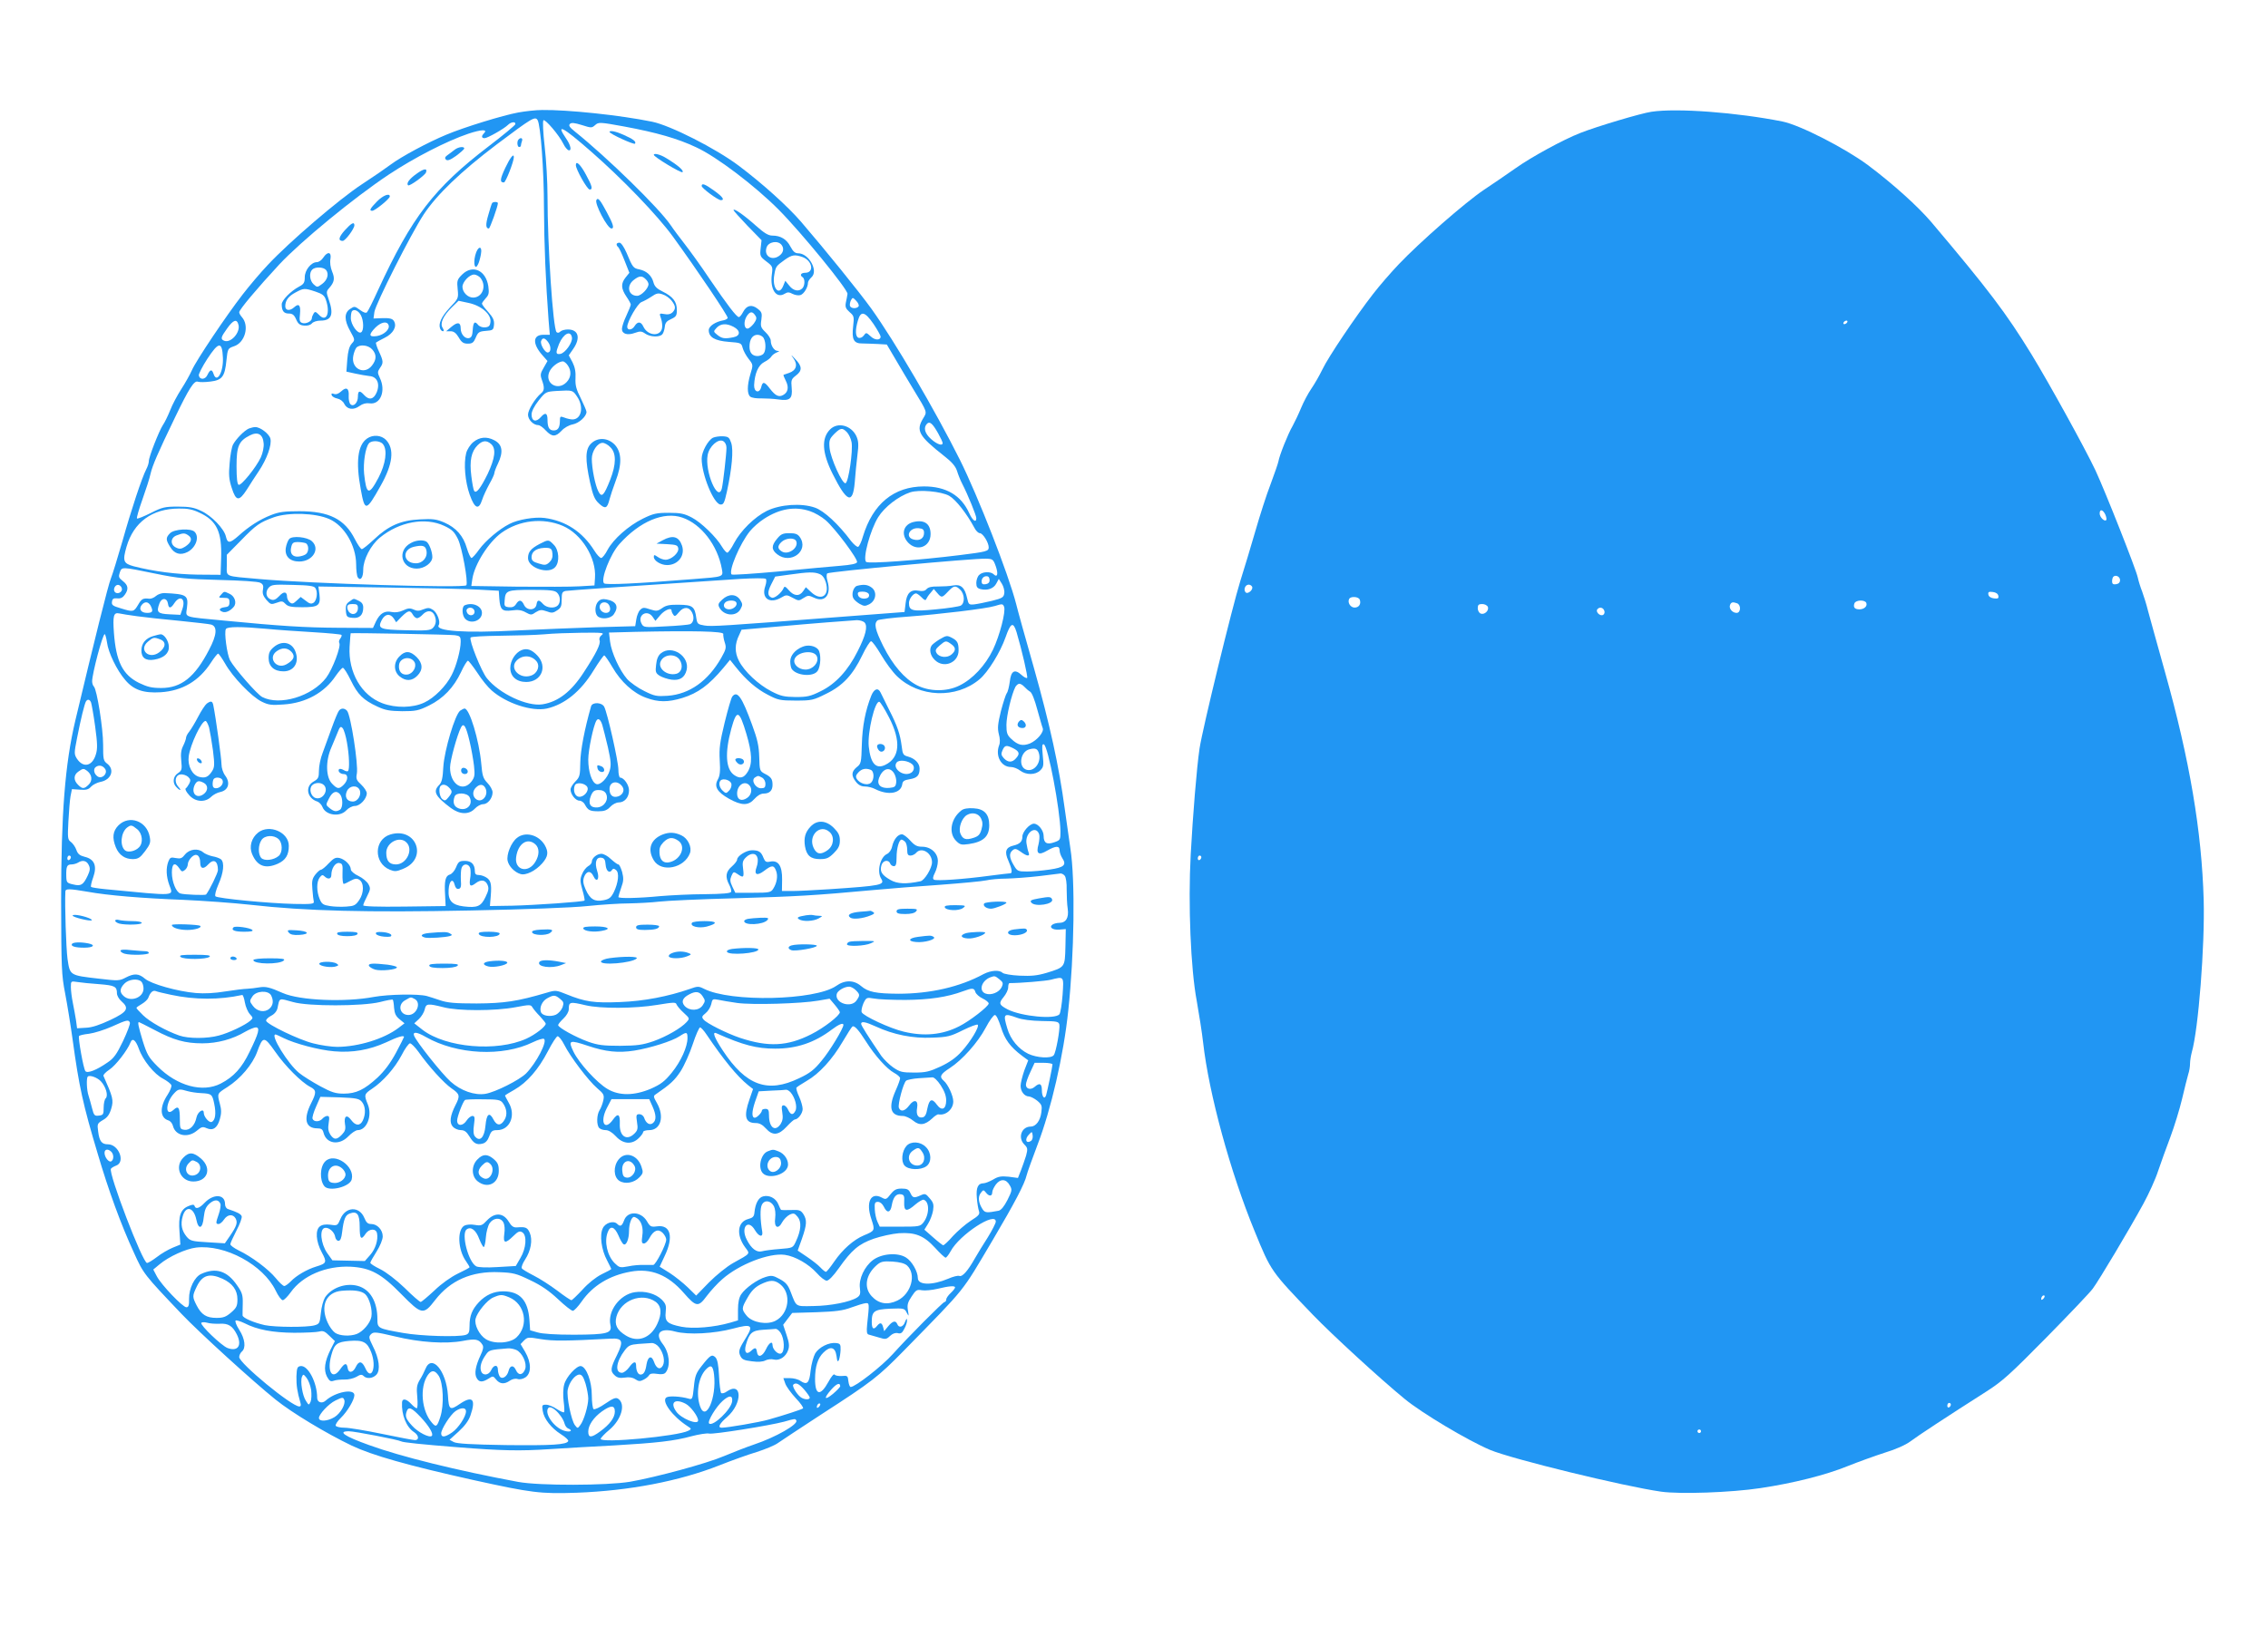 <?xml version="1.0" standalone="no"?>
<!DOCTYPE svg PUBLIC "-//W3C//DTD SVG 20010904//EN"
 "http://www.w3.org/TR/2001/REC-SVG-20010904/DTD/svg10.dtd">
<svg version="1.0" xmlns="http://www.w3.org/2000/svg"
 width="1280pt" height="930pt" viewBox="0 0 1280 930"
 preserveAspectRatio="xMidYMid meet">
<g transform="translate(0,930) scale(0.1,-0.1)"
fill="#2196f3" stroke="none">
<path d="M2925 8665 c-87 -16 -305 -83 -405 -125 -102 -42 -255 -124 -315
-169 -28 -21 -102 -72 -165 -113 -125 -82 -409 -325 -529 -454 -41 -43 -105
-119 -142 -167 -93 -120 -262 -372 -286 -427 -11 -25 -38 -73 -60 -107 -22
-34 -51 -88 -63 -120 -13 -32 -31 -69 -41 -83 -21 -32 -79 -179 -79 -203 0
-10 -6 -30 -14 -45 -25 -48 -86 -232 -135 -407 -27 -93 -56 -188 -65 -210 -15
-35 -96 -361 -201 -803 -58 -245 -80 -524 -80 -1017 1 -382 2 -418 23 -525 12
-63 31 -180 42 -260 36 -263 58 -365 142 -645 60 -204 131 -399 203 -555 55
-122 57 -124 270 -348 98 -103 402 -380 530 -483 93 -75 286 -191 430 -260
116 -55 317 -112 685 -194 331 -73 380 -79 585 -72 296 11 578 65 806 155 68
27 163 61 210 75 47 15 101 37 120 51 19 13 130 87 247 163 285 184 318 210
465 360 358 366 319 318 500 623 124 210 180 317 191 365 4 17 32 94 61 171
77 200 148 508 174 759 34 316 40 737 12 915 -6 41 -20 143 -32 225 -33 243
-83 471 -174 795 -48 168 -93 330 -100 360 -43 168 -216 611 -318 815 -140
280 -368 669 -499 852 -70 97 -262 334 -397 491 -76 88 -218 216 -351 316
-130 98 -387 228 -490 249 -181 37 -476 68 -620 66 -36 0 -96 -7 -135 -14z
m109 -43 c17 -27 36 -284 36 -493 1 -214 10 -421 26 -636 l7 -83 -37 0 c-59 0
-62 -50 -6 -114 l30 -34 -21 -37 c-19 -32 -21 -41 -11 -69 16 -44 15 -61 -5
-77 -33 -28 -73 -93 -73 -120 0 -28 30 -59 58 -59 8 0 27 -13 42 -30 35 -37
55 -38 89 -2 15 17 42 32 63 36 36 7 78 45 78 71 0 6 -15 41 -32 76 -26 51
-32 74 -30 114 2 35 -3 62 -17 90 l-21 39 25 36 c43 62 30 110 -30 110 -17 0
-36 -5 -43 -12 -8 -8 -15 -8 -21 -3 -20 21 -51 484 -51 768 0 77 -7 203 -16
280 -9 79 -12 143 -7 148 9 9 89 -84 113 -134 8 -17 21 -32 28 -35 20 -6 14
27 -13 66 -60 88 -21 68 137 -70 180 -157 378 -363 466 -484 142 -196 312
-449 309 -459 -2 -5 -12 -11 -23 -13 -46 -8 -84 -33 -84 -56 0 -40 35 -60 113
-66 67 -5 71 -6 78 -33 4 -16 19 -44 34 -63 26 -33 26 -34 10 -86 -19 -64 -19
-112 -1 -127 8 -7 36 -11 62 -10 27 0 70 -2 96 -6 66 -10 82 4 76 66 -4 43 -2
49 24 69 36 27 36 52 -3 92 -26 28 -28 29 -11 5 26 -36 16 -68 -24 -82 -16 -5
-30 -10 -32 -11 -2 -1 4 -16 13 -34 18 -35 13 -65 -15 -80 -25 -14 -44 -4 -75
36 -31 41 -41 42 -49 8 -10 -37 -41 -28 -40 11 3 67 24 114 57 131 18 9 36 23
40 31 5 8 18 18 30 23 17 7 18 9 5 9 -19 1 -38 30 -38 58 0 11 -13 32 -30 48
-26 25 -29 33 -23 70 5 37 2 44 -21 62 -33 26 -62 20 -82 -18 -8 -16 -19 -29
-24 -29 -13 0 -65 68 -165 215 -48 72 -111 159 -139 195 -28 36 -65 85 -81
109 -65 96 -358 382 -540 528 -30 24 -37 34 -29 43 9 9 25 7 68 -6 53 -17 56
-17 75 0 19 17 26 17 163 -8 183 -34 302 -68 406 -117 116 -53 334 -219 467
-353 128 -129 391 -451 388 -475 -1 -9 -5 -30 -9 -48 -5 -26 -1 -35 21 -55 25
-21 26 -27 20 -79 -9 -76 3 -99 53 -98 20 0 59 -2 87 -3 l50 -3 50 -85 c27
-47 73 -123 100 -168 81 -133 78 -126 55 -164 -42 -69 -25 -99 117 -211 44
-34 65 -58 74 -85 6 -20 19 -53 29 -72 33 -64 80 -180 80 -195 0 -29 -21 -14
-40 28 -45 100 -130 151 -255 151 -170 0 -289 -98 -345 -283 -8 -30 -21 -56
-27 -58 -6 -2 -24 13 -40 33 -71 95 -152 170 -203 188 -76 27 -196 19 -272
-18 -70 -35 -148 -112 -185 -182 -15 -30 -33 -54 -38 -54 -6 0 -19 15 -30 33
-32 55 -118 138 -170 165 -42 22 -63 27 -130 27 -70 0 -88 -4 -147 -33 -81
-40 -166 -115 -199 -176 -13 -26 -30 -46 -36 -46 -7 0 -25 19 -39 42 -67 106
-161 168 -281 184 -55 7 -151 -9 -198 -34 -58 -29 -135 -95 -170 -143 -19 -27
-39 -49 -44 -49 -5 0 -17 25 -26 55 -20 70 -61 116 -127 145 -44 19 -65 22
-137 18 -109 -5 -179 -36 -260 -113 -32 -30 -63 -55 -69 -55 -6 0 -23 25 -39
56 -57 113 -145 158 -313 158 -85 0 -116 -4 -161 -22 -64 -25 -126 -65 -183
-117 -49 -43 -62 -44 -71 -4 -10 44 -81 118 -140 145 -39 19 -67 24 -131 24
-73 0 -88 -3 -153 -36 -40 -20 -75 -34 -78 -31 -3 3 11 52 31 108 20 56 41
121 46 146 11 46 39 112 138 317 78 162 108 210 129 201 10 -3 41 -3 71 1 66
8 81 28 90 120 7 66 8 67 42 79 63 20 89 116 45 165 -8 9 -15 21 -15 27 0 15
102 136 227 271 122 130 418 374 618 507 142 94 326 189 448 230 75 25 112 26
88 2 -15 -15 -14 -27 4 -27 16 0 110 53 132 75 18 18 46 20 41 3 -3 -7 -69
-62 -149 -123 -309 -236 -435 -400 -625 -812 -29 -64 -57 -120 -63 -126 -6 -6
-20 -1 -39 13 -30 22 -32 22 -56 6 -34 -22 -34 -64 1 -126 27 -49 27 -49 8
-70 -14 -16 -21 -42 -25 -90 l-5 -68 50 -11 c27 -6 63 -12 80 -14 43 -3 61
-43 41 -92 -17 -40 -43 -46 -71 -15 -25 28 -35 25 -35 -9 0 -35 -25 -60 -42
-43 -7 7 -11 27 -10 46 3 44 -13 54 -42 27 -15 -14 -29 -19 -41 -15 -13 5 -16
3 -13 -7 3 -8 17 -16 32 -19 15 -3 32 -15 39 -30 16 -32 52 -37 86 -12 18 13
37 18 57 15 61 -9 93 70 58 143 -14 30 -14 35 0 56 21 29 20 39 -5 93 -12 25
-19 48 -17 51 3 3 25 15 49 27 49 24 71 65 52 95 -8 13 -24 17 -63 16 l-52 -2
5 37 c8 48 206 440 278 550 74 112 208 241 414 397 197 148 215 159 229 136z
m1812 -1051 c-10 -15 -43 -14 -49 2 -2 6 0 20 5 31 10 18 11 18 30 -2 11 -11
17 -25 14 -31z m-2809 -51 c16 -31 17 -87 1 -96 -18 -12 -58 43 -58 80 0 18 3
36 7 40 13 13 37 1 50 -24z m2227 -3 c8 -12 5 -23 -10 -44 -12 -15 -27 -28
-35 -28 -21 0 -23 42 -4 71 18 27 32 28 49 1z m666 -46 c22 -33 40 -65 40 -71
0 -22 -32 -22 -56 1 -25 23 -26 23 -39 5 -8 -11 -21 -16 -30 -13 -18 7 -19 45
-3 98 16 56 39 51 88 -20z m-3584 -5 c11 -43 -43 -104 -80 -90 -23 9 -20 20
16 70 35 49 55 56 64 20z m847 -1 c9 -23 -25 -55 -65 -62 -47 -7 -49 7 -9 48
32 31 65 38 74 14z m1947 -10 c40 -21 40 -51 -1 -59 -49 -10 -65 -7 -90 13
-23 19 -24 19 -5 40 23 25 56 27 96 6z m-912 -61 c4 -28 -39 -88 -66 -92 -26
-4 -27 6 -7 56 25 59 66 80 73 36z m1082 -3 c14 -26 13 -74 -2 -89 -7 -7 -21
-12 -33 -12 -29 0 -45 19 -45 53 0 41 17 67 45 67 14 0 29 -8 35 -19z m-1214
-26 c16 -25 13 -55 -5 -55 -16 0 -44 48 -37 65 8 22 23 18 42 -10z m-1838 -84
c4 -82 -35 -149 -53 -91 -9 27 -19 25 -34 -6 -12 -28 -44 -30 -49 -3 -1 8 20
50 48 93 64 98 84 100 88 7z m842 47 c26 -28 26 -58 -1 -92 -44 -56 -120 -16
-105 56 3 17 11 37 17 45 18 20 66 16 89 -9z m1104 -90 c22 -31 20 -68 -6 -95
-49 -52 -125 -8 -98 57 12 29 51 59 77 60 6 0 19 -10 27 -22z m53 -177 c43
-63 21 -138 -36 -128 -14 2 -34 8 -43 12 -15 6 -18 2 -18 -18 0 -40 -10 -57
-35 -57 -25 0 -35 17 -35 60 0 39 -13 44 -38 15 -27 -31 -52 -23 -52 15 0 18
15 47 40 79 39 49 41 50 102 54 91 5 90 5 115 -32z m2038 -208 c14 -25 25 -49
25 -54 0 -18 -31 -8 -65 22 -36 32 -45 65 -23 87 15 15 31 2 63 -55z m62 -352
c38 -22 99 -100 143 -182 8 -16 22 -29 30 -29 17 0 50 -53 50 -80 0 -22 -12
-25 -165 -44 -225 -28 -515 -50 -527 -38 -20 20 24 181 68 252 36 58 115 119
182 141 51 16 174 5 219 -20z m-4232 -95 c98 -45 128 -107 123 -258 l-3 -93
-130 1 c-122 2 -246 18 -360 47 -59 16 -64 30 -41 110 40 139 145 216 296 216
48 1 78 -5 115 -23z m3447 8 c25 -8 65 -31 88 -51 54 -47 183 -220 177 -237
-4 -9 -34 -15 -94 -20 -48 -4 -205 -18 -347 -32 -143 -13 -263 -21 -267 -17
-19 19 47 175 104 245 17 21 52 52 79 69 89 58 176 72 260 43z m-2714 -44 c85
-37 151 -149 152 -255 0 -33 4 -66 9 -74 15 -23 31 -2 31 43 0 57 42 138 94
181 110 90 256 117 364 66 44 -21 56 -33 77 -75 23 -49 58 -241 47 -260 -10
-17 -875 9 -1167 35 -203 18 -185 10 -185 78 l0 59 78 79 c88 91 108 104 188
133 83 29 235 24 312 -10z m1993 8 c106 -36 199 -156 223 -290 8 -45 12 -44
-159 -57 -325 -26 -496 -34 -506 -24 -21 21 36 166 87 222 115 128 251 185
355 149z m-674 -47 c106 -46 189 -181 181 -293 l-3 -43 -85 -5 c-47 -3 -203
-3 -347 -2 l-263 4 6 41 c13 82 91 206 164 259 100 72 235 87 347 39z m2443
-228 c15 -43 9 -66 -12 -45 -17 17 -64 15 -82 -4 -9 -8 -16 -29 -16 -45 0 -22
5 -30 25 -35 38 -9 73 3 88 32 l14 26 17 -27 c9 -14 16 -38 14 -53 -3 -24 -10
-29 -70 -44 -38 -9 -82 -18 -100 -20 -30 -3 -32 0 -40 36 -13 59 -35 79 -78
71 -19 -4 -58 -6 -86 -6 -35 1 -55 -4 -64 -14 -9 -11 -23 -14 -44 -10 -46 9
-69 -13 -75 -71 l-6 -49 -355 -27 c-675 -52 -735 -56 -775 -49 -36 6 -40 9
-45 41 -9 66 -21 75 -97 76 -53 1 -74 -3 -96 -19 -26 -18 -33 -18 -68 -7 -35
12 -42 11 -56 -3 -9 -8 -19 -33 -22 -54 l-6 -38 -220 -6 c-121 -4 -321 -12
-444 -18 -301 -16 -467 -4 -445 30 11 18 -8 70 -32 86 -20 13 -29 13 -55 3
-23 -10 -36 -10 -55 -1 -20 9 -32 8 -59 -5 -22 -10 -45 -13 -64 -9 -40 9 -67
-8 -89 -53 l-17 -37 -195 1 c-191 1 -329 10 -640 40 -240 23 -222 16 -215 72
9 72 0 78 -128 84 -15 0 -36 -7 -46 -16 -11 -10 -28 -17 -38 -16 -36 4 -44 0
-64 -35 -24 -40 -27 -41 -98 -19 -44 13 -52 18 -49 37 2 17 9 21 30 19 18 -2
31 4 42 20 23 32 20 54 -11 78 -23 18 -25 24 -17 48 12 33 8 33 199 -6 131
-27 177 -31 362 -36 122 -3 221 -9 232 -16 16 -8 19 -17 15 -39 -4 -21 1 -35
19 -57 24 -27 27 -28 58 -17 29 11 35 10 50 -6 14 -15 32 -19 94 -19 92 0 105
9 98 72 l-6 45 399 -6 c220 -3 449 -8 509 -12 l110 -6 3 -45 c5 -63 16 -73 72
-66 33 5 54 2 77 -11 29 -16 33 -16 57 1 23 14 32 15 61 5 28 -11 37 -10 59 5
22 14 26 24 26 61 0 38 3 45 23 49 19 3 313 24 986 68 74 4 138 5 143 0 5 -5
3 -23 -3 -41 -24 -69 25 -103 91 -64 27 16 31 16 64 -2 33 -18 35 -18 61 -1
25 16 29 16 61 1 60 -28 97 18 74 95 -6 20 -6 38 -1 43 10 10 829 86 896 83
38 -1 41 -4 55 -43z m-996 -43 c17 -6 29 -22 37 -48 22 -76 -27 -108 -84 -54
l-29 27 -15 -22 c-21 -31 -52 -29 -81 5 -18 21 -25 24 -29 13 -11 -27 -52 -61
-67 -55 -25 9 -26 31 -3 76 l22 43 80 11 c106 15 139 16 169 4z m961 -36 c0
-12 -8 -20 -22 -22 -17 -3 -23 2 -23 16 0 20 16 33 35 28 6 -2 10 -11 10 -22z
m-4897 -47 c4 -20 -25 -34 -39 -20 -14 14 1 45 20 41 9 -2 17 -11 19 -21z
m1092 3 c15 -22 8 -71 -11 -83 -13 -8 -23 -5 -44 12 l-28 21 -23 -21 c-19 -18
-26 -20 -39 -9 -8 7 -15 21 -15 31 0 30 -19 32 -44 4 -18 -19 -31 -25 -45 -20
-29 9 -36 42 -15 67 17 18 29 19 137 16 91 -2 120 -6 127 -18z m3640 -10 c25
-25 26 -76 2 -89 -10 -5 -73 -15 -140 -21 -133 -13 -152 -9 -152 36 0 22 23
54 40 54 5 0 19 -10 31 -22 15 -16 23 -19 26 -11 3 7 13 23 24 35 l19 23 19
-22 c25 -29 27 -29 61 7 33 35 43 37 70 10z m-2276 -16 c19 -18 21 -55 4 -72
-19 -19 -63 -14 -83 8 -23 26 -33 25 -37 -2 -5 -35 -54 -37 -70 -4 -14 31 -29
33 -46 5 -9 -14 -21 -19 -40 -17 -24 3 -27 7 -24 37 4 58 11 61 153 61 103 0
131 -3 143 -16z m-2196 -62 c4 -29 16 -28 36 3 32 48 65 26 46 -31 l-12 -35
-61 3 c-68 3 -76 12 -57 62 12 33 43 32 48 -2z m-98 -11 c16 -32 12 -41 -20
-41 -34 0 -49 22 -30 45 17 21 37 19 50 -4z m4817 -7 c10 -28 -25 -162 -63
-242 -43 -89 -115 -166 -189 -202 -72 -36 -170 -35 -241 2 -70 37 -135 113
-189 220 -46 93 -54 128 -32 146 6 5 84 15 172 21 175 13 443 45 490 60 42 13
45 13 52 -5z m-1761 -32 c14 -28 8 -58 -12 -66 -8 -3 -70 -9 -138 -12 -120 -7
-124 -6 -135 15 -26 48 31 83 62 39 l16 -23 28 33 c25 29 63 44 63 25 0 -5 4
-15 10 -23 7 -12 13 -9 31 13 26 33 58 33 75 -1z m-1576 -12 c6 -11 17 -20 24
-20 7 0 21 9 31 20 23 25 51 26 65 1 15 -29 12 -57 -7 -76 -14 -14 -36 -16
-149 -13 -151 3 -164 9 -140 57 19 36 47 40 68 10 l14 -22 31 32 c37 36 48 38
63 11z m-1555 -9 c44 -6 152 -18 240 -26 88 -9 168 -18 177 -21 36 -11 32 -59
-12 -142 -80 -155 -157 -216 -270 -216 -54 0 -78 6 -126 29 -92 46 -129 121
-141 282 -7 97 -2 117 30 110 12 -3 58 -10 102 -16z m4105 -36 c18 -21 6 -72
-40 -162 -54 -108 -124 -184 -208 -225 -58 -29 -77 -33 -142 -33 -64 1 -84 5
-136 32 -74 38 -154 113 -184 173 -24 47 -24 94 2 146 l13 29 195 17 c209 19
406 34 456 37 17 0 37 -6 44 -14z m857 -53 c30 -101 65 -253 60 -259 -4 -3
-18 4 -31 16 -39 36 -60 25 -67 -37 -4 -29 -11 -58 -17 -65 -5 -6 -20 -52 -33
-101 -18 -74 -20 -97 -12 -130 7 -25 8 -48 2 -63 -23 -60 11 -123 66 -123 15
0 38 -9 52 -20 34 -26 87 -26 114 1 19 19 20 28 14 86 -5 51 -4 64 6 61 24 -8
92 -370 94 -492 0 -47 -1 -49 -35 -61 -42 -15 -60 -4 -60 36 0 31 -30 69 -55
69 -24 0 -65 -46 -65 -73 0 -28 -14 -42 -52 -51 -42 -10 -50 -35 -27 -85 20
-46 24 -71 11 -71 -5 0 -57 -6 -118 -14 -148 -20 -299 -30 -313 -22 -8 5 -6
16 5 38 9 17 17 47 17 66 1 45 -39 82 -89 82 -28 0 -42 7 -67 35 -17 19 -38
35 -47 35 -23 0 -46 -29 -55 -68 -4 -20 -16 -37 -29 -43 -39 -18 -58 -99 -33
-139 22 -36 4 -40 -293 -60 -80 -5 -172 -10 -206 -10 l-61 0 1 64 c1 78 -21
111 -67 102 -23 -5 -29 -1 -38 21 -13 34 -26 43 -65 43 -33 0 -84 -33 -84 -53
0 -7 -13 -24 -30 -39 -34 -29 -38 -58 -15 -102 9 -16 14 -35 11 -41 -3 -8 -50
-12 -148 -13 -78 0 -192 -6 -253 -11 -122 -12 -235 -14 -235 -5 0 4 7 27 16
53 14 38 14 53 5 89 -7 23 -16 42 -21 42 -6 0 -24 14 -42 30 -17 17 -41 30
-54 30 -25 0 -54 -24 -54 -45 0 -8 -9 -19 -21 -25 -11 -7 -27 -26 -34 -45 -12
-28 -12 -40 2 -89 9 -31 14 -58 12 -60 -7 -7 -280 -26 -409 -29 l-125 -2 2 25
c9 93 6 113 -16 132 -13 10 -34 18 -47 18 -18 0 -24 6 -24 21 0 39 -19 59 -56
59 -31 0 -37 -4 -50 -36 -8 -20 -24 -38 -35 -41 -25 -7 -32 -35 -27 -115 l3
-63 -232 -3 c-153 -2 -233 1 -233 7 0 6 10 29 22 52 19 38 20 44 7 68 -8 14
-33 35 -56 46 -24 11 -42 27 -43 36 0 25 -32 57 -63 65 -23 5 -33 0 -62 -30
-18 -20 -38 -36 -44 -36 -5 0 -19 -12 -31 -27 -18 -23 -21 -37 -17 -83 2 -30
6 -62 8 -70 3 -13 -13 -15 -111 -13 -141 3 -432 31 -444 43 -5 6 2 33 17 68
29 65 35 123 14 141 -8 6 -29 14 -48 17 -19 4 -42 14 -52 22 -28 25 -77 19
-102 -11 -18 -23 -26 -26 -53 -21 -28 6 -33 3 -42 -20 -14 -37 -12 -83 5 -131
24 -66 48 -64 -358 -25 -42 4 -80 10 -83 13 -3 3 2 27 12 54 23 65 7 103 -48
116 -28 7 -39 16 -47 39 -6 17 -20 37 -31 45 -18 13 -19 22 -14 116 3 56 8
120 12 142 l8 40 45 -3 c35 -3 49 1 63 17 10 11 34 23 53 27 60 11 82 68 39
102 -23 17 -24 25 -24 108 0 92 -35 311 -52 328 -6 6 -10 19 -10 30 0 42 59
266 71 266 3 0 9 -21 13 -47 7 -57 56 -158 103 -212 47 -56 103 -75 200 -69
122 8 216 63 284 168 18 28 36 50 40 50 4 0 22 -26 40 -57 42 -75 150 -187
206 -214 38 -19 56 -21 123 -16 126 8 232 67 295 162 17 24 35 45 40 45 6 0
26 -32 45 -71 39 -80 70 -111 150 -148 45 -21 70 -25 140 -26 76 0 92 3 151
32 81 40 140 102 181 189 16 35 34 64 39 64 4 0 28 -31 53 -68 24 -38 61 -83
81 -100 83 -73 227 -120 311 -102 101 23 192 97 264 215 29 47 56 85 60 85 4
0 25 -30 46 -66 48 -83 118 -147 190 -173 69 -26 124 -26 206 -1 87 27 149 72
231 170 l37 45 32 -40 c58 -73 117 -124 181 -157 57 -30 69 -33 157 -33 91 0
100 2 172 38 95 46 151 107 204 217 21 44 44 80 50 80 7 0 32 -35 57 -77 25
-43 65 -97 89 -120 125 -121 334 -129 466 -18 48 40 117 152 147 237 29 83 43
90 62 30z m-4233 18 c61 -6 180 -14 264 -19 85 -5 156 -12 159 -15 3 -3 0 -12
-6 -20 -7 -8 -10 -20 -6 -26 11 -18 -38 -148 -74 -196 -80 -105 -262 -160
-361 -109 -29 15 -157 162 -182 208 -17 34 -34 159 -23 176 8 14 86 14 229 1z
m2578 -29 c-1 -7 2 -29 8 -47 10 -30 8 -39 -19 -87 -75 -132 -180 -206 -303
-215 -62 -4 -74 -2 -132 27 -35 17 -79 48 -97 68 -43 50 -88 149 -96 211 l-6
51 149 4 c331 7 499 3 496 -12z m-1514 -7 c28 -4 32 -8 32 -37 0 -45 -25 -139
-51 -188 -31 -62 -98 -129 -154 -155 -65 -31 -162 -32 -237 -4 -118 44 -193
174 -185 319 3 42 5 76 6 76 12 3 566 -7 589 -11z m828 1 c-11 -8 -16 -20 -12
-30 7 -20 -19 -73 -89 -180 -70 -109 -145 -167 -233 -181 -86 -14 -244 60
-314 147 -31 38 -102 215 -92 230 3 5 78 9 167 10 89 1 200 4 247 8 47 5 144
8 215 9 114 1 128 0 111 -13z m2385 -292 c9 -10 23 -22 33 -28 10 -6 26 -47
40 -100 14 -49 27 -97 31 -106 8 -21 -31 -68 -72 -86 -41 -16 -68 -10 -105 25
-24 22 -28 34 -28 80 0 50 29 173 51 215 6 9 15 17 22 17 7 0 20 -8 28 -17z
m-5267 -89 c3 -9 14 -69 23 -135 13 -96 14 -126 4 -158 -20 -67 -71 -78 -107
-24 -16 26 -16 31 1 117 21 108 42 192 50 206 9 15 22 12 29 -6z m5206 -259
c34 -18 37 -31 13 -57 -21 -24 -45 -23 -68 2 -15 17 -16 24 -7 45 13 29 22 30
62 10z m144 -30 c13 -50 -26 -102 -69 -91 -50 13 -38 103 15 116 34 9 47 3 54
-25z m-5270 -87 c15 -25 -17 -57 -42 -42 -22 14 -28 44 -10 55 18 12 39 7 52
-13z m-102 -10 c28 -22 31 -55 9 -77 -26 -26 -36 -26 -61 -1 -26 26 -25 55 2
74 27 19 30 19 50 4z m5373 -359 c3 -10 1 -35 -4 -56 -15 -53 0 -64 49 -35 49
28 70 28 70 2 0 -12 7 -31 15 -44 26 -39 11 -53 -71 -65 -41 -6 -99 -11 -128
-11 -51 0 -55 2 -75 36 -25 42 -27 67 -6 84 13 11 21 9 45 -8 36 -27 55 -29
45 -4 -4 9 -9 33 -12 52 -8 60 55 104 72 49z m-757 -41 c7 -7 12 -27 12 -45 0
-26 4 -33 19 -33 10 0 24 7 31 15 30 36 90 1 90 -53 0 -33 -42 -102 -65 -107
-81 -17 -131 -15 -169 7 -49 28 -61 47 -52 81 7 30 40 37 50 12 3 -8 12 -15
21 -15 11 0 15 12 15 49 0 52 14 101 28 101 4 0 13 -5 20 -12z m-3978 -119 c0
-34 19 -38 45 -9 31 34 55 20 55 -32 0 -16 -48 -114 -67 -138 -5 -5 -123 -1
-145 6 -24 7 -48 66 -48 118 0 52 17 61 42 24 13 -20 17 -21 32 -9 9 7 16 22
16 32 0 11 9 28 21 40 26 26 49 11 49 -32z m3145 28 c4 -12 1 -36 -5 -52 -16
-43 2 -52 43 -21 43 33 55 33 67 0 11 -28 5 -68 -16 -101 -13 -21 -22 -23
-114 -23 l-100 0 -17 35 c-13 28 -14 39 -5 60 11 25 13 25 34 11 34 -24 38
-20 32 28 -5 36 -3 47 15 65 28 28 59 27 66 -2z m-3875 4 c0 -6 -4 -13 -10
-16 -5 -3 -10 1 -10 9 0 9 5 16 10 16 6 0 10 -4 10 -9z m3018 -43 c3 -37 23
-51 37 -28 5 8 12 7 22 -2 19 -15 13 -71 -13 -125 -16 -31 -26 -39 -58 -45
-50 -10 -76 5 -101 61 -14 32 -16 49 -9 69 13 36 38 39 53 6 19 -41 37 -16 21
30 -15 47 -5 78 23 74 17 -2 23 -11 25 -40z m-2917 -2 c9 -18 7 -31 -6 -59
-25 -53 -38 -61 -82 -50 -36 8 -38 11 -39 48 -1 54 4 65 30 65 11 0 28 5 36
10 26 17 50 11 61 -14z m1432 -48 c-1 -32 2 -58 7 -58 4 0 22 8 39 18 24 13
35 14 48 6 28 -17 28 -74 1 -114 -21 -31 -29 -35 -73 -38 -28 -2 -69 -1 -93 3
-38 6 -46 11 -58 40 -18 44 -18 96 0 121 12 15 17 17 27 7 19 -19 39 -16 39 7
0 37 22 71 44 68 19 -3 21 -9 19 -60z m721 30 c3 -13 3 -40 -1 -60 -6 -41 2
-47 33 -23 28 21 53 18 65 -9 9 -20 7 -33 -11 -70 -25 -53 -46 -62 -123 -53
-67 8 -89 33 -85 95 3 51 24 67 34 27 4 -17 12 -25 22 -23 13 2 16 14 13 50
-1 26 0 57 4 68 9 27 41 26 49 -2z m3355 -42 c7 -8 12 -42 11 -78 0 -35 2 -84
6 -109 7 -51 -10 -79 -49 -79 -12 0 -28 -4 -36 -9 -23 -15 -1 -32 37 -29 l37
3 -2 -100 c-3 -116 -2 -115 -106 -147 -54 -16 -87 -19 -153 -16 -46 2 -90 10
-96 16 -18 18 -66 14 -107 -7 -134 -73 -302 -111 -481 -111 -126 1 -170 9
-211 44 -40 34 -91 35 -140 0 -119 -82 -596 -93 -746 -16 -30 15 -36 15 -80
-1 -121 -42 -259 -69 -394 -74 -147 -6 -196 1 -302 44 -57 23 -61 24 -111 9
-166 -49 -240 -60 -396 -61 -123 0 -165 4 -206 18 -28 10 -62 20 -75 24 -48
13 -216 10 -299 -5 -164 -31 -419 -20 -514 22 -74 33 -97 38 -133 32 -21 -4
-51 -7 -68 -8 -16 0 -72 -7 -123 -15 -61 -10 -119 -13 -166 -9 -104 9 -253 51
-288 81 -35 30 -61 31 -109 6 -34 -18 -42 -19 -150 -6 -167 19 -164 18 -178
112 -8 61 -16 302 -12 381 1 16 24 15 124 -2 115 -21 308 -37 542 -46 110 -5
281 -17 380 -28 308 -35 660 -44 1240 -32 310 6 577 16 660 25 77 8 183 15
235 15 52 1 129 5 170 10 41 5 235 14 430 19 347 10 449 16 775 46 88 8 259
22 381 30 121 9 238 20 260 25 21 5 73 10 114 10 41 1 125 7 185 14 61 8 115
14 121 15 6 0 17 -5 23 -13z m-368 -585 c20 -16 22 -22 12 -44 -14 -29 -59
-48 -91 -36 -40 15 -23 73 28 92 24 9 26 8 51 -12z m356 -87 c-4 -53 -12 -103
-18 -110 -25 -30 -213 -12 -291 27 -50 26 -53 35 -24 70 14 17 26 41 26 55 0
13 3 24 8 24 61 0 205 12 232 19 76 19 74 22 67 -85z m-5199 74 c7 -7 12 -24
12 -39 0 -51 -73 -78 -112 -42 -24 21 -23 42 4 70 24 25 76 31 96 11z m-238
-14 c88 -7 100 -13 100 -52 0 -12 11 -32 25 -44 46 -40 35 -60 -62 -106 -60
-28 -104 -43 -138 -44 l-50 -3 -6 45 c-4 25 -12 69 -18 99 -6 29 -11 69 -11
88 0 35 0 35 38 29 20 -3 75 -9 122 -12z m4270 -34 c24 -24 24 -29 4 -58 -30
-44 -122 -16 -112 35 3 19 42 43 71 43 9 0 26 -9 37 -20z m675 -11 c4 -11 22
-27 41 -36 19 -9 34 -22 34 -28 0 -16 -108 -100 -167 -129 -94 -48 -197 -58
-313 -30 -77 18 -229 89 -237 110 -3 9 2 31 10 50 16 33 18 34 59 27 24 -5
104 -8 178 -8 134 1 237 16 325 49 54 20 63 19 70 -5z m-4540 -15 c135 -29
274 -29 402 -1 4 1 11 -18 15 -42 4 -24 17 -54 28 -66 19 -21 19 -22 3 -37
-28 -25 -123 -70 -178 -84 -65 -18 -172 -18 -223 0 -77 27 -167 78 -204 114
-21 20 -38 39 -38 42 0 3 14 13 30 22 17 10 33 25 37 35 11 31 26 44 42 38 9
-4 48 -13 86 -21z m565 -3 c15 -30 12 -56 -9 -75 -27 -24 -70 -17 -94 16 -19
25 -19 28 -3 52 21 33 89 37 106 7z m2436 -6 c15 -23 15 -27 0 -50 -21 -32
-74 -34 -102 -4 -21 24 -12 46 27 66 36 19 57 16 75 -12z m-805 -14 c20 -16
22 -23 14 -47 -6 -16 -23 -35 -37 -42 -31 -14 -77 -7 -85 14 -10 26 7 63 35
78 36 20 45 20 73 -3z m-820 -1 c38 -21 11 -90 -36 -90 -50 0 -63 60 -17 84
33 19 29 18 53 6z m-687 -17 c86 -25 391 -24 490 0 38 10 71 16 73 13 2 -2 6
-23 7 -46 3 -32 10 -47 31 -64 l28 -23 -34 -26 c-82 -62 -225 -106 -345 -107
-33 0 -95 9 -137 20 -80 20 -258 106 -265 127 -2 6 10 19 27 28 19 9 33 26 37
43 13 61 5 58 88 35z m2506 -5 c86 -12 361 -4 458 13 l64 11 28 -33 c16 -19
29 -38 30 -43 0 -19 -90 -89 -162 -125 -134 -68 -242 -73 -402 -20 -74 25
-188 82 -205 103 -12 14 -10 19 11 36 14 11 28 34 32 51 6 29 8 31 39 25 17
-4 66 -12 107 -18z m-855 -13 c84 -20 277 -19 404 2 92 15 105 16 109 3 3 -8
21 -30 40 -47 35 -32 35 -33 17 -53 -31 -34 -112 -81 -187 -108 -62 -21 -91
-25 -188 -26 -96 0 -126 4 -180 23 -70 25 -170 80 -170 94 0 5 14 22 30 37 17
16 30 38 30 52 0 43 6 44 95 23z m-803 -11 c82 -22 292 -22 408 0 80 15 86 15
95 -1 6 -10 25 -33 43 -51 17 -19 32 -37 32 -41 0 -16 -59 -62 -110 -85 -166
-75 -452 -51 -585 50 l-47 37 26 24 c15 14 29 38 33 54 7 34 17 35 105 13z
m3147 -112 c21 -69 52 -112 120 -163 l34 -25 -22 -57 c-11 -32 -21 -71 -21
-87 0 -32 22 -60 48 -60 9 -1 30 -11 46 -24 26 -22 28 -29 23 -66 -6 -47 -31
-80 -60 -80 -52 0 -74 -63 -36 -101 19 -19 20 -25 10 -63 -7 -22 -20 -60 -29
-83 l-17 -43 -52 7 c-42 4 -59 2 -88 -16 -20 -11 -44 -21 -54 -21 -32 0 -43
-25 -38 -82 2 -29 8 -63 12 -75 6 -18 -1 -26 -47 -55 -29 -19 -74 -58 -100
-86 -25 -29 -50 -52 -55 -52 -4 1 -30 21 -57 45 l-49 43 21 34 c12 19 24 52
28 74 5 34 2 45 -19 69 -22 27 -27 28 -51 17 -38 -17 -45 -15 -58 13 -9 20
-18 25 -49 25 -30 0 -42 -6 -63 -32 -23 -30 -27 -31 -49 -19 -63 34 -92 -26
-59 -122 21 -64 20 -65 -42 -91 -58 -24 -121 -80 -167 -147 -22 -32 -43 -59
-48 -59 -4 0 -18 11 -31 25 -14 15 -48 41 -76 60 l-52 35 24 67 c28 81 29 105
8 139 -15 22 -23 25 -70 23 -30 -1 -55 -1 -57 2 -2 2 -8 16 -15 32 -14 33 -51
52 -85 43 -26 -6 -44 -40 -49 -90 -2 -24 -9 -31 -36 -38 -60 -16 -68 -89 -17
-159 29 -39 34 -33 -67 -89 -36 -20 -95 -68 -136 -109 l-73 -75 -47 46 c-26
25 -72 62 -103 82 l-56 35 28 60 c52 108 34 178 -42 168 -35 -5 -40 -2 -58 29
-34 57 -110 59 -129 4 -12 -32 -21 -37 -39 -19 -20 20 -67 6 -81 -25 -19 -38
-8 -122 24 -181 13 -25 24 -48 24 -49 0 -2 -25 -16 -55 -30 -33 -17 -75 -50
-108 -87 -30 -32 -58 -59 -62 -59 -5 0 -41 24 -80 54 -40 30 -99 68 -133 85
-33 17 -64 35 -67 41 -4 6 5 29 19 50 32 49 43 110 26 150 -13 30 -23 35 -71
31 -21 -2 -32 6 -49 34 -31 50 -79 51 -123 4 -25 -27 -32 -30 -67 -24 -22 4
-47 2 -59 -4 -42 -23 -37 -137 9 -201 11 -16 20 -31 20 -34 0 -3 -30 -19 -66
-36 -39 -19 -93 -57 -133 -96 -38 -35 -72 -64 -77 -64 -5 0 -46 35 -90 79 -48
46 -104 89 -138 106 -31 15 -56 31 -56 36 0 5 16 33 35 63 20 32 35 68 35 86
0 37 -31 70 -65 70 -19 0 -28 8 -39 35 -28 67 -106 64 -135 -7 -16 -37 -17
-38 -56 -32 -26 3 -46 1 -59 -9 -28 -20 -23 -86 10 -147 30 -56 28 -62 -31
-80 -53 -16 -114 -52 -144 -84 -14 -14 -30 -26 -37 -26 -6 0 -28 20 -48 45
-41 50 -136 121 -209 156 -26 13 -47 28 -47 35 0 6 16 41 35 78 19 36 32 72
29 80 -5 13 -25 23 -76 40 -11 3 -18 15 -18 29 0 56 -65 59 -115 7 -30 -32
-51 -38 -57 -18 -3 9 -12 9 -35 -1 -44 -18 -57 -56 -50 -144 l5 -73 -44 -18
c-24 -10 -64 -33 -88 -52 -25 -19 -50 -34 -56 -34 -25 0 -219 507 -204 532 3
5 17 13 30 18 53 20 14 120 -47 120 -35 0 -48 17 -55 72 -6 43 -5 46 27 65 25
14 37 31 47 65 14 47 9 65 -44 184 -3 6 13 22 34 36 35 23 102 110 118 152 11
29 29 16 47 -33 23 -66 88 -146 138 -171 22 -12 43 -28 46 -36 3 -8 -7 -32
-21 -54 -46 -69 -44 -130 4 -145 11 -3 23 -17 26 -31 14 -56 83 -70 134 -28
27 23 34 25 56 15 36 -16 61 1 75 52 9 31 9 53 0 85 -16 60 -16 58 42 95 75
48 142 128 168 198 33 91 39 91 102 2 56 -81 148 -173 198 -199 35 -18 36 -31
5 -92 -45 -89 -32 -142 35 -142 22 0 30 -5 35 -25 16 -63 89 -73 140 -20 18
19 42 35 53 35 51 0 83 81 57 145 -22 53 -21 59 23 88 63 42 128 116 167 189
19 38 41 68 48 68 7 0 28 -21 47 -47 59 -84 144 -177 187 -207 47 -32 50 -42
23 -94 -31 -61 -36 -100 -15 -123 9 -10 29 -19 45 -19 20 0 32 -9 48 -35 24
-40 41 -50 75 -41 16 4 29 18 37 41 11 30 18 35 45 35 72 0 107 84 65 155 -11
20 -21 38 -21 40 0 2 24 17 53 33 72 41 136 115 189 217 24 47 49 85 55 85 7
0 24 -21 37 -47 34 -68 137 -204 186 -246 38 -32 41 -39 35 -69 -4 -18 -13
-43 -21 -55 -17 -27 -18 -85 -2 -101 7 -7 23 -12 37 -12 15 0 37 -13 57 -35
40 -44 91 -48 129 -10 14 13 25 29 25 35 0 5 15 10 34 10 65 0 87 76 44 152
-21 37 -22 41 -6 51 83 57 105 78 139 129 21 33 52 102 69 154 17 52 36 94 41
94 5 0 22 -18 37 -41 97 -143 170 -233 235 -286 l27 -21 -20 -58 c-34 -97 -24
-134 35 -134 21 0 38 -9 57 -30 38 -43 72 -40 118 10 20 22 41 40 45 40 19 0
45 35 45 59 0 14 -9 46 -20 70 -11 23 -18 47 -15 51 3 4 29 21 58 38 70 40
144 121 202 220 27 46 52 85 56 87 11 7 35 -19 76 -84 52 -82 118 -155 158
-177 19 -10 35 -24 35 -31 0 -7 -11 -38 -25 -69 -43 -97 -30 -144 40 -144 15
0 41 -12 58 -26 36 -30 67 -26 108 12 14 14 30 24 35 23 42 -8 84 29 84 73 0
32 -30 97 -54 117 -26 22 -19 37 34 71 71 46 159 145 203 228 21 40 44 72 52
72 8 0 21 -28 34 -68z m92 52 c27 -10 80 -17 139 -18 86 -1 95 -3 99 -21 4
-25 -19 -156 -32 -172 -15 -20 -96 -15 -144 8 -55 27 -100 81 -118 143 -25 84
-21 88 56 60z m-5008 -27 c3 -7 -15 -54 -39 -105 -35 -73 -52 -97 -87 -120
-63 -44 -114 -63 -125 -49 -11 13 -42 188 -36 198 2 4 27 10 56 13 30 4 87 22
128 40 86 39 96 41 103 23z m138 -41 c109 -58 175 -76 271 -76 85 0 171 23
243 66 23 13 50 24 59 24 25 0 16 -33 -35 -137 -44 -92 -90 -142 -163 -180
-103 -53 -246 -14 -357 97 -50 50 -59 66 -83 142 -25 83 -30 108 -22 108 2 0
41 -20 87 -44z m4072 19 c99 -46 209 -68 317 -63 88 3 104 7 174 42 43 21 80
35 84 31 11 -10 -40 -95 -90 -150 -32 -36 -69 -62 -120 -86 -63 -29 -83 -34
-149 -34 -67 0 -80 3 -118 29 -23 16 -53 46 -67 65 -76 112 -114 172 -114 181
0 16 24 12 83 -15z m-183 9 c0 -20 -78 -149 -123 -202 -41 -51 -67 -71 -127
-99 -178 -86 -300 -42 -431 157 -48 73 -61 108 -36 97 150 -67 228 -87 332
-87 122 0 222 34 320 108 38 29 65 40 65 26z m-2357 -68 c175 -100 434 -113
604 -30 29 14 57 23 63 19 21 -13 -43 -136 -101 -195 -39 -38 -172 -105 -229
-115 -61 -10 -139 17 -197 69 -50 45 -193 225 -206 259 -9 24 16 22 66 -7z
m1477 -6 c0 -50 -37 -132 -89 -196 -40 -49 -61 -65 -117 -90 -94 -40 -179 -41
-245 -2 -61 36 -162 147 -193 212 -31 64 -23 67 82 32 101 -34 171 -41 262
-27 88 14 213 53 255 81 40 26 45 25 45 -10z m-2280 0 c62 -31 200 -68 286
-75 104 -9 199 8 292 50 67 32 102 42 102 31 0 -2 -20 -42 -45 -89 -32 -59
-64 -102 -104 -140 -75 -69 -121 -91 -191 -91 -46 0 -68 7 -133 42 -44 24 -97
57 -119 75 -63 51 -165 217 -133 217 3 0 23 -9 45 -20z m4340 -149 c0 -12 -29
-150 -36 -174 -9 -27 -24 -9 -24 29 0 37 -13 43 -41 18 -22 -19 -49 -12 -49
13 0 10 11 42 25 71 l24 52 51 0 c27 0 50 -4 50 -9z m-5371 -95 c28 -30 43
-80 28 -96 -7 -6 -12 -30 -12 -53 0 -38 -2 -42 -27 -45 -24 -3 -28 1 -38 40
-6 24 -15 56 -20 72 -11 31 -13 99 -5 108 11 11 54 -5 74 -26z m4740 -23 c21
-32 31 -59 31 -85 0 -50 -25 -62 -52 -25 -28 39 -43 33 -54 -20 -6 -35 -14
-49 -28 -51 -25 -5 -37 16 -30 54 8 44 -17 51 -45 13 -24 -32 -48 -38 -58 -13
-7 19 25 140 41 153 6 5 39 12 71 14 33 2 67 4 77 5 9 1 29 -17 47 -45z
m-4250 -33 c18 -5 52 -10 75 -11 60 -3 64 -6 75 -60 12 -56 6 -95 -15 -103
-14 -5 -44 29 -44 52 0 28 -34 6 -41 -26 -9 -45 -37 -74 -68 -70 -24 3 -26 6
-26 60 0 66 -8 78 -35 53 -49 -45 -47 40 2 92 24 26 30 27 77 13z m3403 -7
c25 -29 39 -82 27 -104 -13 -26 -27 -24 -41 6 -6 14 -18 25 -25 25 -12 0 -13
-9 -8 -40 5 -30 2 -47 -9 -65 -31 -47 -66 -21 -66 49 0 29 -4 36 -20 36 -11 0
-20 -4 -20 -9 0 -12 -28 -41 -40 -41 -18 0 -18 32 1 89 l21 60 71 4 c40 1 77
4 83 5 6 1 18 -6 26 -15z m-2419 -54 c20 -25 22 -67 5 -104 -15 -32 -41 -32
-66 2 -25 34 -42 23 -35 -23 5 -28 1 -40 -17 -59 -30 -31 -45 -31 -66 0 -11
18 -14 35 -9 65 5 32 4 40 -8 40 -8 0 -20 -7 -27 -15 -16 -19 -49 -20 -56 -1
-3 7 6 38 20 69 l24 55 109 -3 c96 -4 110 -7 126 -26z m794 -5 c23 -31 27 -66
12 -93 -21 -38 -45 -38 -64 -1 -23 45 -39 32 -45 -34 -6 -68 -32 -95 -60 -61
-8 10 -10 31 -5 65 6 42 4 50 -9 50 -8 0 -23 -11 -32 -25 -21 -33 -54 -34 -54
-1 0 21 31 104 44 116 2 3 48 5 101 4 84 0 99 -3 112 -20z m845 -19 c22 -49
23 -79 3 -95 -18 -15 -40 -1 -50 31 -4 10 -15 19 -26 19 -18 0 -20 -5 -14 -44
6 -37 4 -47 -14 -65 -44 -44 -86 -16 -83 55 2 54 -10 63 -38 24 -47 -67 -76
-16 -36 63 l27 52 106 0 107 0 18 -40z m2137 -196 c-29 -18 -38 10 -11 37 16
17 17 17 20 -5 2 -13 -2 -27 -9 -32z m-5191 -61 c15 -15 15 -45 0 -54 -13 -8
-38 22 -38 48 0 21 20 24 38 6z m5071 -190 c14 -24 13 -30 -13 -82 -19 -37
-36 -58 -50 -61 -68 -13 -77 -12 -91 9 -23 36 -27 69 -10 91 14 19 16 19 29 3
17 -23 36 -23 36 1 0 10 10 30 21 45 26 33 58 31 78 -6z m-596 -95 c-2 -53 14
-56 64 -12 19 16 40 28 46 26 34 -11 33 -84 -2 -129 -18 -22 -25 -23 -132 -23
l-114 0 -13 28 c-7 15 -14 46 -15 70 -2 36 1 42 18 42 12 0 25 -11 33 -27 18
-39 38 -35 45 8 8 45 24 66 51 62 18 -3 21 -9 19 -45z m-3859 -9 c3 -8 -1 -34
-9 -57 -18 -52 -18 -57 -1 -57 7 0 21 11 30 25 20 30 51 33 66 6 12 -23 6 -42
-32 -98 l-29 -42 -97 6 c-89 5 -99 8 -119 32 -27 33 -35 69 -22 114 17 63 62
53 77 -18 12 -60 36 -53 42 14 5 42 12 58 33 77 28 24 51 23 61 -2z m3124 -14
c7 -15 10 -41 7 -66 -8 -54 17 -68 40 -23 9 16 28 35 42 42 22 10 28 8 45 -13
23 -28 19 -76 -10 -138 -17 -37 -17 -37 -92 -43 -41 -3 -86 -9 -100 -13 -29
-8 -60 15 -85 65 -37 70 7 121 46 54 22 -37 46 -42 41 -9 -12 69 -13 134 -2
153 15 29 50 24 68 -9z m-2338 -115 c0 -70 8 -79 34 -39 20 29 59 30 64 1 7
-37 -9 -88 -39 -122 l-30 -34 -92 2 -91 2 -30 42 c-36 53 -44 135 -13 141 23
5 55 -23 59 -52 2 -11 10 -21 18 -21 11 0 17 15 21 50 9 73 18 95 42 104 42
16 57 -3 57 -74z m1566 47 c24 -16 36 -55 29 -98 -5 -36 -3 -44 9 -44 9 0 22
13 31 30 23 44 50 55 75 30 11 -11 20 -28 20 -38 0 -27 -59 -142 -73 -143 -7
0 -30 0 -52 0 -22 1 -62 -2 -89 -8 -47 -9 -51 -7 -77 18 -42 42 -60 122 -39
175 14 39 38 32 60 -18 10 -24 23 -47 29 -50 15 -10 31 28 31 74 0 41 14 80
28 80 4 0 12 -4 18 -8z m-755 -23 c7 -13 9 -40 5 -65 -7 -54 5 -57 51 -12 27
27 37 30 51 21 27 -17 22 -90 -11 -145 l-26 -45 -102 -6 c-63 -4 -109 -2 -121
4 -44 23 -86 182 -55 208 24 19 53 -2 72 -54 10 -25 21 -45 25 -45 4 0 10 24
12 54 2 30 12 66 21 80 22 32 62 35 78 5z m2779 4 c-1 -10 -21 -49 -45 -88
-25 -38 -57 -92 -73 -119 -40 -71 -71 -106 -88 -99 -8 3 -36 -4 -63 -16 -90
-38 -171 -37 -171 4 0 37 -34 96 -67 116 -48 30 -138 22 -187 -15 -47 -36 -80
-106 -73 -157 4 -33 2 -42 -16 -54 -39 -25 -150 -47 -245 -48 -105 -2 -96 -7
-129 78 -15 40 -27 55 -62 74 -38 21 -47 22 -80 12 -47 -14 -114 -62 -138 -98
-12 -18 -18 -46 -18 -87 l0 -60 -44 -13 c-90 -26 -209 -36 -275 -23 -80 16
-95 29 -89 83 4 36 1 46 -22 70 -35 34 -95 51 -153 42 -84 -13 -154 -107 -137
-185 10 -47 -16 -54 -205 -55 -105 0 -180 5 -206 13 l-42 12 -4 58 c-8 112
-54 162 -148 162 -53 0 -98 -20 -137 -61 -39 -42 -53 -77 -53 -134 0 -36 -4
-45 -22 -51 -42 -13 -253 -7 -353 11 -142 25 -145 26 -145 77 0 100 -41 170
-112 189 -67 18 -148 -11 -184 -66 -9 -15 -20 -54 -23 -87 -6 -58 -8 -62 -36
-70 -43 -12 -221 -11 -280 1 -63 14 -125 41 -126 55 0 6 0 36 1 67 1 47 -3 62
-32 103 -56 82 -120 102 -203 64 -37 -17 -69 -82 -68 -140 1 -37 -3 -48 -15
-48 -21 0 -142 127 -167 175 l-20 38 35 29 c52 44 149 88 207 95 163 19 378
-97 449 -243 14 -30 32 -54 40 -54 7 0 27 20 45 45 67 94 199 150 337 144 112
-6 173 -38 288 -156 114 -116 124 -118 190 -32 86 111 206 164 362 157 78 -3
96 -7 174 -45 62 -29 108 -61 157 -107 39 -37 76 -66 84 -66 7 0 30 24 50 53
62 89 157 147 276 168 115 21 211 -18 300 -120 70 -80 82 -82 130 -17 22 29
61 72 88 95 94 83 263 149 352 137 59 -8 135 -52 181 -103 21 -24 46 -43 56
-43 12 1 37 27 67 69 74 105 113 138 198 168 41 14 104 28 142 31 92 6 141
-13 205 -83 27 -30 54 -55 59 -55 4 0 17 16 28 36 50 94 256 228 255 167z
m-501 -247 c54 -49 24 -160 -54 -198 -56 -27 -106 -19 -146 25 -45 49 -33 121
29 175 23 20 36 23 89 20 42 -3 68 -10 82 -22z m-3863 -75 c56 -26 84 -64 84
-116 0 -37 -5 -48 -35 -74 -29 -25 -44 -31 -83 -31 -57 0 -85 18 -112 70 -25
49 -25 54 1 108 31 64 72 76 145 43z m3147 -31 c65 -51 50 -167 -26 -206 -47
-25 -129 -11 -162 27 -31 38 -31 43 5 105 21 37 41 57 72 73 54 26 78 27 111
1z m987 -18 c0 -5 -11 -19 -25 -32 -14 -13 -25 -29 -25 -37 0 -7 -4 -13 -9
-13 -9 0 -205 -197 -292 -294 -62 -69 -212 -186 -238 -186 -5 0 -11 15 -13 33
-3 30 -5 32 -37 29 -19 -1 -37 2 -41 8 -4 6 -19 -12 -34 -40 -46 -84 -76 -78
-76 15 0 69 15 118 47 149 39 39 67 32 74 -19 4 -32 7 -36 14 -22 4 11 8 35 9
55 1 33 -2 37 -25 40 -41 5 -96 -23 -118 -58 -10 -18 -22 -61 -26 -97 -7 -71
-20 -84 -57 -59 -12 9 -39 16 -60 16 l-37 0 11 -31 c6 -17 33 -54 59 -82 27
-28 45 -54 41 -58 -8 -6 -105 -38 -194 -63 -51 -15 -233 -46 -265 -46 -24 0
-13 23 31 61 88 77 85 204 -3 143 -12 -9 -26 -12 -31 -8 -4 5 -10 49 -12 97
-3 62 -9 92 -20 104 -20 19 -29 14 -77 -47 -33 -42 -39 -57 -45 -120 -7 -68
-9 -72 -29 -66 -44 13 -112 17 -126 7 -30 -20 34 -107 119 -162 23 -15 24 -16
5 -26 -59 -31 -495 -72 -495 -46 0 5 22 29 50 52 68 58 93 146 48 175 -13 8
-28 2 -72 -28 -30 -21 -60 -35 -66 -31 -5 3 -10 39 -10 78 0 78 -30 159 -61
165 -24 4 -85 -62 -95 -105 -6 -21 -7 -63 -3 -93 4 -30 5 -58 3 -62 -3 -4 -21
4 -41 17 -20 14 -47 25 -61 25 -23 0 -24 -3 -19 -35 7 -45 48 -97 103 -132 24
-15 43 -32 41 -38 -7 -21 -93 -26 -352 -23 -195 3 -277 8 -294 17 l-24 13 52
47 c34 31 56 61 66 90 32 92 12 114 -59 66 -57 -39 -63 -35 -68 48 -9 139 -92
236 -127 149 -6 -15 -20 -43 -32 -62 -17 -29 -19 -45 -14 -97 3 -35 2 -63 -3
-63 -5 0 -19 11 -32 25 -27 29 -50 32 -51 8 -4 -69 24 -140 68 -168 27 -18 30
-45 5 -45 -10 0 -93 16 -185 35 -92 19 -187 35 -212 35 -24 0 -47 5 -50 11 -4
5 9 26 29 45 37 36 76 102 76 128 0 39 -108 18 -162 -31 -21 -19 -48 -10 -48
16 0 86 -52 185 -94 179 -18 -3 -21 -10 -23 -58 -1 -51 5 -89 22 -147 5 -16 3
-23 -6 -23 -43 0 -339 244 -339 279 0 10 7 24 15 31 24 20 18 72 -15 123 -16
25 -25 49 -20 52 5 3 27 -4 50 -15 72 -37 158 -53 280 -54 63 0 127 3 142 7
21 6 32 1 57 -24 l31 -30 -24 -47 c-34 -68 -40 -115 -21 -153 14 -25 20 -30
38 -24 12 5 39 7 61 7 21 -1 51 6 67 15 23 14 31 15 41 5 18 -18 53 -14 73 8
23 26 15 91 -21 161 -23 47 -24 53 -10 67 14 14 27 13 133 -12 143 -35 288
-44 385 -26 72 14 91 10 111 -22 7 -11 4 -28 -11 -59 -28 -60 -36 -104 -22
-128 13 -25 32 -26 67 -4 25 16 26 16 43 -5 21 -26 47 -28 78 -6 13 9 31 13
43 9 12 -4 30 0 44 9 35 23 34 84 -1 144 l-26 44 20 21 c20 19 24 19 95 7 68
-11 140 -11 396 3 65 3 71 -15 33 -93 -37 -74 -39 -91 -12 -115 14 -13 29 -16
56 -12 24 4 44 1 59 -9 19 -13 28 -13 47 -3 13 6 27 18 31 25 6 10 19 12 45 8
26 -4 41 -2 49 8 29 37 21 112 -17 161 -47 60 -14 93 70 70 75 -20 221 -12
329 17 100 27 114 19 75 -45 -44 -71 -48 -83 -36 -109 9 -20 21 -26 65 -31 35
-5 62 -3 77 5 12 6 33 9 47 5 32 -8 68 15 81 53 8 22 6 42 -9 86 l-19 57 25
33 26 34 137 4 c110 4 149 9 197 27 33 12 69 23 80 24 22 2 22 0 9 -120 -4
-40 -2 -54 8 -57 7 -2 32 -9 56 -16 39 -12 44 -12 65 8 15 14 30 19 44 16 17
-5 25 1 37 25 9 16 16 38 15 48 0 12 -4 9 -11 -9 -10 -30 -35 -37 -44 -13 -9
22 -26 18 -51 -12 l-23 -28 -6 23 c-7 26 -17 28 -34 7 -20 -25 -30 -17 -30 23
0 60 14 70 105 74 76 3 80 2 92 -22 13 -24 13 -23 7 13 -5 31 -1 45 21 78 24
37 30 40 58 35 18 -3 57 1 87 8 66 16 100 19 100 8z m-3329 -38 c24 -22 42
-88 35 -128 -7 -36 -47 -83 -83 -97 -38 -14 -96 -11 -122 7 -13 9 -32 35 -42
58 -43 94 -9 171 79 179 69 6 112 0 133 -19z m813 -18 c90 -38 112 -159 41
-226 -36 -34 -127 -39 -173 -10 -37 23 -66 81 -58 115 9 37 66 106 99 120 41
18 50 18 91 1z m826 -25 c33 -24 37 -67 9 -126 -37 -79 -109 -106 -176 -65
-51 31 -66 61 -54 107 25 93 144 138 221 84z m-2460 -124 c48 3 72 -12 96 -59
32 -63 7 -100 -52 -78 -34 13 -155 129 -148 142 3 4 17 5 32 1 15 -5 47 -7 72
-6z m3166 -52 c21 -33 24 -103 4 -115 -16 -11 -50 21 -50 46 0 26 -20 14 -37
-23 -20 -42 -46 -50 -51 -15 -4 26 -10 27 -34 5 -26 -24 -40 -6 -28 36 19 66
34 80 97 84 32 2 64 4 70 5 7 1 20 -9 29 -23z m-2311 -109 c33 -85 0 -167 -34
-88 -18 39 -36 41 -53 5 -16 -34 -42 -37 -46 -5 -5 30 -17 28 -42 -8 -45 -64
-76 -14 -50 80 17 63 32 74 102 80 77 6 101 -6 123 -64z m1624 29 c26 -34 35
-79 22 -104 -15 -27 -37 -17 -50 21 -13 38 -34 32 -42 -13 -6 -42 -16 -59 -34
-59 -14 0 -25 21 -25 51 0 28 -16 23 -40 -11 -12 -16 -30 -30 -40 -30 -41 0
-33 63 16 127 21 28 32 32 77 36 28 2 62 4 74 5 13 1 30 -8 42 -23z m-805 -16
c34 -16 61 -75 50 -108 -13 -35 -38 -38 -52 -6 -14 31 -34 28 -42 -5 -8 -32
-37 -50 -50 -30 -5 8 -10 25 -10 38 0 30 -24 28 -38 -3 -14 -30 -48 -33 -57
-5 -8 24 1 56 27 92 18 27 24 28 125 36 12 1 33 -3 47 -9z m1116 -140 c15
-131 -47 -270 -79 -178 -24 70 -10 162 32 207 29 31 41 23 47 -29z m-1554 -6
c26 -41 31 -166 9 -232 -18 -56 -24 -60 -47 -33 -59 66 -71 201 -23 270 21 29
39 28 61 -5z m-720 -79 c3 -25 2 -55 -3 -67 -10 -21 -10 -21 -26 4 -20 29 -33
110 -23 136 7 17 9 16 26 -5 10 -13 22 -43 26 -68z m1549 34 c8 -28 15 -66 15
-83 0 -41 -25 -125 -45 -150 -15 -20 -15 -20 -30 -1 -21 27 -48 161 -41 200 8
43 42 86 66 86 14 0 23 -13 35 -52z m1234 -33 c17 -20 31 -40 31 -45 0 -14
-33 -12 -52 3 -23 18 -49 63 -41 70 14 14 32 6 62 -28z m203 20 c0 -6 -19 -25
-41 -44 -49 -40 -54 -26 -10 24 30 34 50 42 51 20z m-610 -86 c-5 -46 -109
-145 -130 -125 -11 11 39 94 76 127 38 34 58 33 54 -2z m-2189 8 c9 -23 -21
-76 -55 -97 -39 -24 -88 -27 -88 -5 0 21 55 80 92 98 40 20 45 20 51 4z m1927
-22 c27 -14 70 -71 70 -94 0 -28 -97 11 -124 51 -36 51 -7 75 54 43z m752 -17
c-7 -7 -12 -8 -12 -2 0 14 12 26 19 19 2 -3 -1 -11 -7 -17z m-1463 -45 c12
-14 24 -36 27 -49 3 -12 12 -25 20 -28 31 -12 12 -24 -22 -13 -59 18 -116 102
-88 130 10 9 40 -9 63 -40z m311 18 c0 -34 -29 -73 -83 -112 -50 -37 -67 -37
-67 -1 0 36 30 80 77 114 51 36 73 36 73 -1z m-1096 -31 c47 -50 74 -95 63
-106 -13 -13 -78 20 -111 57 -36 39 -41 54 -30 83 10 27 29 18 78 -34z m256
33 c0 -31 -44 -96 -79 -120 -41 -28 -61 -29 -61 -5 0 24 52 106 81 126 31 21
59 21 59 -1z m1864 -52 c13 -21 -116 -95 -239 -136 -44 -15 -121 -45 -171 -66
-96 -41 -380 -118 -528 -144 -132 -22 -511 -23 -631 -1 -344 64 -664 143 -842
208 -140 50 -180 78 -114 78 32 0 280 -48 295 -57 9 -6 114 -17 316 -33 250
-20 356 -22 521 -11 96 6 260 16 364 21 240 14 340 25 438 52 42 11 87 18 99
15 22 -6 341 45 423 67 63 18 63 18 69 7z"/>
<path d="M3440 8555 c0 -10 139 -74 144 -66 8 12 -11 26 -65 50 -42 19 -79 27
-79 16z"/>
<path d="M2927 8513 c-11 -10 -8 -43 3 -43 6 0 10 4 10 9 0 5 3 16 6 25 6 16
-7 22 -19 9z"/>
<path d="M2565 8454 c-11 -9 -29 -22 -40 -30 -14 -10 -16 -17 -8 -25 8 -8 23
-3 57 21 25 19 46 37 46 42 0 13 -34 9 -55 -8z"/>
<path d="M3690 8426 c0 -12 155 -105 162 -98 9 9 -27 40 -93 80 -32 20 -69 29
-69 18z"/>
<path d="M2852 8353 c-31 -66 -32 -83 -8 -83 10 0 56 118 56 143 0 24 -21 -3
-48 -60z"/>
<path d="M3250 8368 c-1 -22 64 -138 78 -138 19 0 14 20 -21 84 -31 58 -57 82
-57 54z"/>
<path d="M2351 8319 c-41 -29 -59 -54 -48 -65 7 -8 94 55 101 72 10 26 -12 23
-53 -7z"/>
<path d="M3960 8250 c0 -12 90 -79 108 -80 24 0 11 19 -38 54 -51 37 -70 44
-70 26z"/>
<path d="M2127 8162 c-39 -40 -45 -52 -26 -52 15 0 99 68 99 81 0 21 -39 6
-73 -29z"/>
<path d="M3366 8171 c-12 -19 62 -161 85 -161 17 0 10 25 -27 93 -37 69 -49
84 -58 68z"/>
<path d="M2777 8153 c-3 -5 -12 -34 -21 -66 -16 -54 -15 -77 3 -77 6 0 51 125
51 143 0 9 -28 9 -33 0z"/>
<path d="M4140 8114 c0 -4 36 -44 79 -89 l79 -81 -5 -45 c-5 -44 -3 -48 32
-75 36 -27 37 -30 31 -74 -11 -84 25 -138 73 -108 16 10 25 9 44 -1 14 -7 33
-10 44 -7 20 6 43 44 43 70 0 7 9 21 20 31 40 36 -15 135 -75 135 -18 0 -29
10 -44 38 -21 41 -55 62 -102 62 -23 0 -46 14 -93 56 -66 59 -126 101 -126 88z
m272 -198 c15 -21 8 -46 -17 -62 -41 -27 -84 2 -69 48 10 34 66 43 86 14z
m117 -67 c56 -20 68 -89 15 -89 -24 0 -32 -14 -14 -25 14 -9 13 -48 -2 -63
-20 -20 -51 -14 -74 16 l-22 27 -11 -27 c-24 -63 -65 -14 -51 61 8 47 10 49
60 85 40 28 55 30 99 15z"/>
<path d="M1946 8000 c-35 -39 -39 -60 -12 -60 15 0 66 69 66 88 0 22 -17 13
-54 -28z"/>
<path d="M3480 7921 c0 -6 4 -12 8 -15 5 -3 21 -37 36 -75 l28 -71 -21 -26
c-28 -35 -26 -63 4 -108 14 -20 25 -41 25 -45 0 -5 -11 -33 -25 -63 -14 -29
-25 -63 -25 -75 0 -28 31 -38 74 -22 28 10 37 10 57 -4 28 -20 82 -22 97 -4 6
6 12 26 14 42 2 23 11 33 36 44 28 13 32 19 32 52 0 46 -23 75 -80 103 -33 16
-46 29 -52 52 -10 38 -38 64 -79 73 -35 7 -38 10 -73 94 -15 34 -31 57 -40 57
-9 0 -16 -4 -16 -9z m164 -197 c9 -8 16 -21 16 -28 0 -24 -41 -66 -64 -66 -50
0 -62 56 -20 89 32 25 47 26 68 5z m146 -121 c24 -31 25 -46 5 -67 -11 -10
-26 -13 -45 -9 -30 5 -30 5 -19 -26 6 -17 8 -42 5 -56 -12 -47 -81 -40 -105
11 -13 29 -32 31 -49 4 -14 -24 -42 -27 -42 -5 0 30 59 133 81 140 11 4 37 18
55 30 29 20 39 22 64 13 17 -5 39 -21 50 -35z"/>
<path d="M2682 7858 c-12 -48 -1 -85 15 -52 6 10 13 36 17 57 10 54 -18 50
-32 -5z"/>
<path d="M1824 7845 c-9 -14 -25 -25 -36 -25 -32 0 -68 -45 -68 -85 0 -30 -5
-39 -32 -53 -47 -25 -98 -77 -98 -100 0 -37 12 -52 39 -52 21 0 31 -7 42 -32
11 -26 21 -34 45 -36 19 -2 36 3 44 12 7 9 28 16 49 16 63 0 76 35 46 120 -14
40 -14 45 3 64 29 33 33 54 16 94 -9 23 -13 50 -9 70 7 40 -16 45 -41 7z m16
-69 c18 -22 8 -57 -22 -79 -27 -20 -28 -20 -48 -2 -22 20 -27 64 -8 83 17 17
63 15 78 -2z m-60 -122 c39 -13 51 -22 59 -46 27 -77 2 -130 -39 -85 -18 18
-22 20 -30 7 -5 -8 -10 -20 -10 -27 0 -17 -35 -34 -55 -26 -14 5 -16 15 -12
50 5 49 -6 63 -32 39 -25 -23 -51 -20 -51 5 0 33 18 57 58 78 46 25 51 25 112
5z"/>
<path d="M2608 7750 c-28 -28 -30 -35 -25 -83 5 -51 4 -53 -44 -103 -48 -52
-66 -91 -55 -119 3 -8 10 -15 16 -15 6 0 6 7 -2 19 -16 26 3 68 52 116 l38 37
56 -12 c72 -15 129 -64 124 -107 -2 -22 -9 -29 -29 -31 -14 -2 -31 4 -39 12
-20 26 -29 19 -32 -26 -2 -33 -7 -44 -22 -47 -23 -4 -46 24 -46 55 0 35 -17
38 -51 10 l-31 -26 25 0 c18 0 31 -10 46 -35 16 -28 27 -35 51 -35 26 0 33 6
45 34 13 31 19 35 57 38 40 3 43 5 46 35 2 25 -5 40 -32 71 -20 22 -36 43 -36
48 0 4 10 18 21 30 18 19 20 30 15 68 -14 91 -89 124 -148 66z m106 -22 c33
-46 7 -108 -44 -108 -30 0 -60 30 -60 61 0 27 39 69 65 69 13 0 31 -10 39 -22z"/>
<path d="M4685 6876 c-50 -50 -46 -131 14 -251 81 -162 114 -174 125 -48 3 43
10 112 15 153 8 61 6 81 -6 108 -29 61 -105 81 -148 38z m94 -15 c11 -11 23
-36 27 -57 9 -47 -17 -226 -34 -232 -18 -6 -84 140 -90 198 -4 44 -1 52 26 80
36 35 45 37 71 11z"/>
<path d="M1405 6881 c-26 -11 -73 -59 -90 -91 -7 -14 -16 -61 -19 -105 -6 -65
-4 -91 12 -140 24 -75 41 -77 85 -9 17 28 48 75 68 105 46 69 74 148 65 183
-7 27 -58 66 -86 65 -8 0 -24 -4 -35 -8z m83 -84 c2 -21 -5 -55 -16 -79 -26
-56 -110 -160 -125 -155 -8 3 -12 36 -12 105 0 113 12 142 75 174 45 23 74 7
78 -45z"/>
<path d="M2071 6824 c-52 -37 -64 -130 -35 -286 23 -128 30 -127 113 21 68
121 78 206 30 257 -27 28 -74 32 -108 8z m90 -31 c27 -32 16 -112 -25 -190
-54 -102 -68 -98 -81 22 -6 61 7 148 27 172 15 18 63 16 79 -4z"/>
<path d="M4024 6829 c-29 -15 -64 -80 -64 -118 0 -90 67 -253 105 -259 18 -2
23 7 38 75 28 129 37 231 24 272 -11 32 -16 36 -47 38 -19 1 -45 -3 -56 -8z
m76 -57 c0 -35 -19 -200 -26 -229 -21 -84 -98 96 -80 189 9 48 59 93 87 78 12
-7 19 -21 19 -38z"/>
<path d="M2671 6804 c-17 -14 -35 -42 -40 -62 -15 -59 -6 -162 20 -235 28 -79
51 -88 70 -29 6 20 25 60 40 88 16 28 29 56 29 63 0 6 9 31 20 53 32 67 26
109 -21 133 -42 22 -83 18 -118 -11z m101 -11 c29 -26 22 -80 -20 -169 -40
-81 -65 -113 -76 -95 -4 5 -11 43 -16 84 -11 86 0 138 35 173 28 28 51 30 77
7z"/>
<path d="M3335 6795 c-32 -31 -33 -89 -5 -218 17 -76 26 -97 51 -120 35 -32
46 -28 59 24 5 19 20 65 34 102 37 96 35 162 -3 205 -39 42 -99 45 -136 7z
m110 -20 c34 -33 33 -96 -1 -183 -36 -91 -48 -103 -67 -66 -18 34 -37 131 -37
184 0 43 32 90 61 90 11 0 31 -11 44 -25z"/>
<path d="M5155 6353 c-57 -14 -72 -70 -30 -116 50 -53 127 -25 127 48 0 58
-35 83 -97 68z m60 -62 c0 -30 -24 -46 -58 -37 -51 12 -26 69 28 64 24 -2 30
-8 30 -27z"/>
<path d="M960 6290 c-25 -25 -25 -37 0 -77 24 -40 58 -50 99 -29 47 25 68 85
39 114 -21 21 -115 15 -138 -8z m105 -14 c22 -16 15 -39 -20 -62 -21 -13 -31
-15 -50 -6 -36 16 -34 57 3 70 37 14 45 14 67 -2z"/>
<path d="M4386 6259 c-33 -39 -33 -62 0 -88 77 -60 182 20 128 97 -12 17 -25
22 -59 22 -36 0 -48 -5 -69 -31z m108 -15 c14 -37 -46 -80 -82 -57 -24 15 -25
30 -3 52 25 25 76 28 85 5z"/>
<path d="M1632 6257 c-7 -8 -16 -31 -19 -50 -7 -47 22 -77 76 -77 75 0 120 71
71 115 -27 24 -111 32 -128 12z m92 -23 c19 -7 21 -47 3 -62 -7 -6 -25 -12
-41 -14 -35 -4 -52 18 -42 55 5 22 12 27 35 27 16 0 36 -3 45 -6z"/>
<path d="M2318 6234 c-78 -42 -54 -144 34 -144 44 0 88 33 88 65 0 30 -18 77
-33 87 -19 12 -60 9 -89 -8z m88 -39 c10 -39 -19 -75 -59 -75 -71 0 -81 76
-12 93 48 11 65 7 71 -18z"/>
<path d="M3740 6250 l-35 -19 60 -3 c52 -3 60 -6 63 -24 4 -26 -40 -64 -72
-64 -12 0 -32 7 -44 16 -19 13 -22 13 -22 0 0 -22 40 -46 75 -46 62 0 103 54
84 110 -18 52 -52 61 -109 30z"/>
<path d="M3045 6229 c-49 -26 -65 -45 -65 -80 0 -55 115 -93 153 -51 27 29 22
98 -8 127 -29 30 -29 30 -80 4z m73 -55 c2 -20 -4 -36 -18 -49 -18 -16 -25
-17 -60 -6 -32 9 -40 17 -40 35 0 36 34 56 90 53 20 -2 26 -8 28 -33z"/>
<path d="M4838 5993 c-22 -5 -35 -50 -21 -72 5 -9 22 -23 36 -31 24 -13 30
-13 55 0 37 21 43 71 10 94 -22 16 -45 18 -80 9z m66 -48 c3 -9 -1 -18 -9 -21
-23 -9 -50 0 -53 19 -3 13 3 17 26 17 18 0 32 -6 36 -15z"/>
<path d="M1247 5942 c-15 -16 -14 -17 16 -17 27 0 32 -4 32 -25 0 -20 -6 -26
-27 -28 -31 -4 -37 -17 -12 -26 17 -7 44 5 63 28 19 22 6 61 -24 74 -32 15
-29 15 -48 -6z"/>
<path d="M4076 5915 c-22 -20 -25 -28 -16 -45 25 -47 95 -53 119 -9 13 24 13
29 -2 53 -23 34 -65 35 -101 1z m79 -15 c10 -16 -14 -40 -40 -40 -26 0 -39 22
-22 39 14 14 54 14 62 1z"/>
<path d="M1972 5904 c-18 -12 -22 -24 -20 -52 3 -34 6 -37 38 -40 39 -4 60 16
60 58 0 19 -8 30 -25 38 -32 15 -26 15 -53 -4z m48 -38 c0 -28 -26 -42 -46
-25 -8 6 -14 20 -14 30 0 14 7 19 30 19 25 0 30 -4 30 -24z"/>
<path d="M3377 5905 c-20 -19 -22 -66 -5 -83 21 -21 75 -15 92 10 30 43 16 73
-41 84 -21 4 -35 1 -46 -11z m61 -22 c12 -24 4 -43 -18 -43 -23 0 -42 23 -34
44 8 21 41 21 52 -1z"/>
<path d="M2623 5883 c-18 -7 -16 -59 3 -77 32 -32 94 -10 94 34 0 38 -52 62
-97 43z m54 -29 c8 -22 -18 -37 -36 -20 -7 8 -10 19 -7 25 10 16 36 13 43 -5z"/>
<path d="M5300 5689 c-19 -12 -38 -27 -42 -33 -15 -22 -8 -57 17 -81 50 -51
135 -17 135 53 0 43 -7 55 -37 71 -29 15 -32 14 -73 -10z m68 -25 c27 -19 28
-36 3 -58 -24 -22 -70 -18 -85 7 -9 15 -6 23 17 43 33 28 36 29 65 8z"/>
<path d="M864 5709 c-41 -12 -65 -40 -66 -79 -1 -43 24 -62 72 -54 55 9 85 36
83 74 -1 32 -27 71 -47 69 -6 0 -25 -5 -42 -10z m41 -19 c34 -13 31 -45 -7
-73 -57 -42 -117 14 -64 60 31 26 35 27 71 13z"/>
<path d="M4530 5649 c-43 -17 -70 -50 -70 -83 0 -17 4 -36 8 -42 26 -39 122
-47 146 -12 19 27 21 98 4 121 -17 21 -57 29 -88 16z m81 -56 c12 -33 -23 -73
-65 -73 -39 0 -71 30 -62 58 14 44 112 56 127 15z"/>
<path d="M4917 5372 c-33 -83 -50 -171 -53 -275 -3 -102 -4 -109 -29 -128 -30
-25 -32 -48 -4 -83 14 -18 30 -26 50 -26 17 0 42 -6 57 -14 74 -38 146 -26
154 26 2 18 11 24 42 29 42 7 56 21 56 60 0 30 -26 57 -66 68 -26 7 -30 13
-35 58 -9 69 -24 114 -72 208 -22 44 -43 87 -47 95 -14 30 -37 22 -53 -18z
m101 -123 c68 -133 61 -227 -22 -267 -53 -26 -83 8 -93 104 -8 79 35 260 60
252 6 -2 31 -42 55 -89z m131 -264 c16 -15 9 -43 -14 -51 -43 -17 -100 31 -74
62 14 17 65 10 88 -11z m-235 -31 c21 -8 21 -58 0 -74 -18 -16 -61 -4 -78 22
-8 13 -6 22 8 37 19 21 42 26 70 15z m131 -18 c9 -14 15 -37 13 -53 -3 -24 -8
-28 -39 -31 -49 -4 -72 18 -58 56 20 53 59 66 84 28z"/>
<path d="M4950 5087 c0 -7 5 -18 12 -25 15 -15 39 3 31 24 -7 18 -43 19 -43 1z"/>
<path d="M4133 5368 c-6 -7 -25 -73 -43 -146 -27 -112 -32 -146 -28 -214 4
-62 1 -88 -11 -109 -22 -39 -4 -70 63 -108 72 -40 110 -40 144 -1 17 19 36 30
52 30 33 0 50 17 50 49 0 33 -8 45 -44 63 -28 15 -29 18 -31 94 -2 64 -10 100
-41 184 -57 156 -83 193 -111 158z m80 -213 c32 -108 34 -168 7 -212 -22 -36
-44 -41 -77 -18 -47 33 -53 124 -16 260 31 113 45 108 86 -30z m88 -245 c11
-6 19 -21 19 -35 0 -20 -5 -25 -25 -25 -32 0 -58 46 -34 61 18 11 17 11 40 -1z
m-173 -36 c2 -12 -4 -29 -14 -38 -15 -16 -18 -16 -35 0 -19 17 -25 45 -12 58
15 15 58 1 61 -20z m100 -6 c20 -20 14 -56 -12 -73 -31 -21 -56 -10 -56 25 0
47 41 75 68 48z"/>
<path d="M4150 5011 c0 -5 7 -14 15 -21 18 -15 42 1 31 19 -8 13 -46 15 -46 2z"/>
<path d="M1167 5328 c-9 -7 -31 -40 -48 -73 -17 -33 -40 -71 -50 -84 -11 -13
-19 -29 -19 -36 0 -6 -7 -27 -16 -45 -12 -23 -15 -47 -11 -85 5 -49 3 -55 -19
-70 -28 -18 -32 -56 -8 -79 22 -23 31 -20 10 3 -24 27 -17 65 12 69 13 2 32
-4 43 -13 15 -14 16 -21 7 -39 -6 -11 -15 -24 -20 -27 -5 -3 3 -20 19 -37 34
-40 91 -44 125 -10 11 11 35 24 52 27 45 10 57 51 28 91 -13 17 -22 44 -22 66
0 31 -32 263 -46 332 -5 25 -13 27 -37 10z m13 -135 c5 -21 15 -79 22 -130 10
-82 9 -95 -6 -118 -21 -32 -38 -39 -71 -31 -40 10 -67 62 -60 116 9 67 72 200
95 200 5 0 14 -17 20 -37z m76 -298 c8 -20 -13 -45 -37 -45 -13 0 -19 7 -19
23 0 13 3 27 7 30 12 13 44 7 49 -8z m-105 -15 c25 -14 24 -45 -3 -64 -40 -28
-72 8 -48 55 12 22 23 24 51 9z"/>
<path d="M1112 5009 c2 -7 10 -15 17 -17 8 -3 12 1 9 9 -2 7 -10 15 -17 17 -8
3 -12 -1 -9 -9z"/>
<path d="M3336 5313 c-37 -129 -60 -250 -61 -318 -1 -73 -3 -82 -28 -107 -15
-15 -27 -35 -27 -45 0 -27 28 -63 50 -63 11 0 25 -10 31 -22 17 -32 28 -38 77
-38 33 0 48 6 66 25 13 14 34 25 48 25 33 0 58 29 58 68 0 31 -29 72 -50 72
-5 0 -10 20 -10 45 0 46 -62 321 -80 355 -14 26 -67 27 -74 3z m63 -105 c5
-18 20 -75 32 -127 17 -77 19 -100 10 -131 -13 -44 -54 -85 -76 -76 -25 9 -45
70 -45 138 0 54 29 192 46 220 10 16 23 7 33 -24z m115 -351 c14 -22 -4 -51
-34 -55 -25 -4 -40 12 -40 44 0 44 49 51 74 11z m-200 1 c13 -22 -19 -60 -48
-56 -22 3 -33 36 -22 64 8 20 56 14 70 -8z m106 -38 c17 -33 -8 -74 -47 -78
-42 -4 -56 21 -38 66 11 26 20 32 44 32 20 0 34 -7 41 -20z"/>
<path d="M3372 4963 c4 -22 38 -30 38 -10 0 8 -7 18 -16 21 -23 9 -26 8 -22
-11z"/>
<path d="M1913 5288 c-6 -7 -24 -51 -41 -98 -17 -47 -40 -110 -51 -140 -12
-30 -21 -75 -21 -100 0 -40 -4 -47 -30 -62 -50 -28 -37 -95 21 -113 11 -4 24
-18 29 -31 18 -47 98 -58 134 -19 13 14 34 25 49 25 29 0 67 41 67 72 0 10
-14 32 -31 48 -27 25 -31 33 -25 63 9 50 -34 328 -55 354 -14 16 -34 17 -46 1z
m45 -179 c13 -72 16 -152 6 -162 -3 -3 -14 -1 -25 6 -10 6 -21 8 -25 5 -10
-11 6 -28 27 -28 25 0 25 -34 -1 -60 -26 -26 -36 -25 -65 5 -36 35 -39 128 -5
205 11 25 26 63 35 84 13 34 18 38 29 25 7 -8 18 -44 24 -80z m-130 -241 c29
-29 -7 -86 -47 -73 -26 8 -38 50 -21 70 15 18 51 20 68 3z m201 -26 c14 -27
-9 -67 -38 -67 -33 0 -48 27 -33 59 14 31 56 36 71 8z m-110 -26 c17 -20 17
-76 0 -87 -21 -13 -34 -11 -59 9 -22 18 -22 18 -3 55 19 38 42 47 62 23z"/>
<path d="M2597 5288 c-29 -22 -89 -223 -95 -317 -3 -64 -9 -88 -23 -102 -37
-37 -24 -63 65 -130 51 -38 103 -39 136 -4 13 14 34 25 46 25 27 0 54 34 54
67 0 13 -13 37 -29 53 -25 26 -29 41 -35 110 -12 131 -66 310 -94 310 -5 0
-16 -6 -25 -12z m53 -172 c10 -41 21 -104 25 -138 6 -55 4 -66 -15 -91 -48
-61 -120 -14 -120 80 0 39 40 184 62 227 15 28 28 7 48 -78z m-116 -262 c20
-20 20 -27 -3 -55 -16 -20 -21 -21 -35 -10 -16 13 -22 62 -9 74 11 12 31 8 47
-9z m205 -2 c22 -42 -21 -90 -54 -62 -19 16 -19 45 1 64 21 21 41 20 53 -2z
m-89 -52 c24 -45 -22 -85 -69 -60 -21 11 -26 34 -15 64 9 24 71 21 84 -4z"/>
<path d="M2605 4960 c-4 -6 -3 -14 0 -20 9 -15 35 -12 35 4 0 17 -27 29 -35
16z"/>
<path d="M5426 4725 c-60 -46 -74 -128 -30 -172 22 -22 30 -24 72 -18 82 12
115 43 115 106 0 63 -28 93 -89 96 -31 2 -56 -2 -68 -12z m111 -46 c9 -18 10
-35 2 -62 -8 -28 -17 -38 -45 -47 -43 -14 -61 -8 -74 25 -12 31 8 87 37 104
30 18 67 9 80 -20z"/>
<path d="M669 4641 c-33 -33 -37 -71 -15 -125 18 -43 51 -66 96 -66 30 1 40 7
69 45 29 39 32 50 26 81 -16 89 -115 125 -176 65z m105 -22 c30 -24 36 -78 10
-103 -21 -22 -62 -30 -78 -17 -31 26 -24 101 11 129 22 16 26 16 57 -9z"/>
<path d="M4574 4633 c-30 -32 -38 -63 -31 -110 9 -53 32 -73 85 -73 37 0 50 6
78 34 26 26 34 42 34 71 0 29 -8 45 -34 71 -44 44 -95 47 -132 7z m108 -30
c29 -26 24 -78 -12 -103 -38 -27 -61 -23 -78 13 -33 69 36 139 90 90z"/>
<path d="M1457 4600 c-38 -30 -52 -80 -34 -122 29 -68 75 -85 145 -54 44 20
62 49 62 101 0 77 -110 124 -173 75z m115 -37 c23 -21 24 -75 1 -95 -28 -24
-80 -30 -98 -12 -19 20 -19 73 1 102 18 27 69 30 96 5z"/>
<path d="M2203 4589 c-93 -28 -95 -161 -3 -199 28 -11 37 -11 77 6 140 58 72
237 -74 193z m91 -45 c41 -40 0 -124 -59 -124 -38 0 -55 20 -55 66 0 58 76 97
114 58z"/>
<path d="M3740 4589 c-68 -27 -88 -84 -50 -146 43 -71 173 -44 204 41 12 34
-12 83 -48 100 -38 18 -69 19 -106 5z m88 -35 c45 -31 16 -105 -47 -121 -35
-9 -56 9 -59 50 -2 28 3 42 22 62 29 29 52 31 84 9z"/>
<path d="M2918 4570 c-33 -25 -61 -95 -53 -130 7 -31 39 -64 72 -74 30 -10 86
18 123 60 34 39 37 64 14 104 -35 58 -110 77 -156 40z m104 -37 c23 -21 23
-60 -1 -99 -40 -66 -118 -47 -108 27 10 77 64 113 109 72z"/>
<path d="M1544 5646 c-21 -18 -28 -32 -28 -61 0 -47 31 -75 84 -75 58 0 89 48
69 107 -18 57 -77 71 -125 29z m102 -27 c21 -24 13 -45 -29 -69 -57 -32 -108
37 -55 74 31 22 61 20 84 -5z"/>
<path d="M3730 5612 c-15 -12 -24 -33 -27 -64 -5 -41 -3 -48 20 -63 15 -9 45
-19 67 -22 46 -6 74 11 85 54 19 78 -83 145 -145 95z m106 -37 c21 -33 12 -71
-20 -79 -53 -13 -108 33 -86 73 20 39 82 42 106 6z"/>
<path d="M2255 5595 c-35 -34 -34 -86 1 -114 35 -28 69 -26 99 4 33 33 32 70
-4 106 -36 35 -64 37 -96 4z m85 -34 c13 -26 -10 -65 -41 -69 -32 -4 -51 18
-47 54 5 43 67 53 88 15z"/>
<path d="M2944 5630 c-35 -14 -64 -59 -64 -101 0 -48 35 -79 90 -79 85 0 122
86 63 149 -32 34 -59 43 -89 31z m82 -61 c24 -26 9 -70 -29 -83 -62 -22 -123
39 -83 83 31 34 82 34 112 0z"/>
<path d="M5750 5226 c-15 -19 -5 -36 21 -36 22 0 25 22 5 39 -10 9 -16 8 -26
-3z"/>
<path d="M5862 4228 c-44 -8 -51 -12 -41 -24 21 -25 126 -9 117 18 -6 16 -15
17 -76 6z"/>
<path d="M5554 4199 c-8 -13 13 -29 39 -29 20 0 87 26 87 34 0 11 -119 6 -126
-5z"/>
<path d="M5332 4178 c7 -19 79 -22 103 -4 19 14 15 15 -43 16 -47 0 -63 -3
-60 -12z"/>
<path d="M5060 4155 c0 -11 12 -15 49 -15 31 0 53 5 61 15 11 13 5 15 -49 15
-48 0 -61 -3 -61 -15z"/>
<path d="M4855 4153 c-56 -5 -78 -18 -55 -34 16 -10 69 -5 113 13 21 8 25 13
15 19 -7 5 -15 8 -18 7 -3 -1 -27 -3 -55 -5z"/>
<path d="M410 4131 c0 -9 100 -34 108 -26 3 2 -6 8 -19 13 -39 15 -89 22 -89
13z"/>
<path d="M4550 4133 c-48 -8 -56 -13 -40 -23 22 -14 81 -11 110 5 24 14 24 14
3 15 -12 0 -27 2 -35 4 -7 2 -24 1 -38 -1z"/>
<path d="M4223 4113 c-13 -2 -23 -8 -23 -13 0 -26 108 -21 131 6 10 12 4 14
-37 13 -27 -1 -59 -4 -71 -6z"/>
<path d="M650 4102 c0 -5 10 -12 23 -16 36 -9 127 -7 127 4 0 6 -24 10 -52 10
-29 0 -63 3 -75 6 -13 4 -23 2 -23 -4z"/>
<path d="M3905 4090 c-12 -20 39 -32 83 -21 66 18 61 31 -12 31 -36 0 -68 -4
-71 -10z"/>
<path d="M970 4078 c0 -15 40 -28 87 -28 44 0 84 13 73 23 -9 8 -160 13 -160
5z"/>
<path d="M3590 4065 c0 -11 12 -15 49 -15 54 0 81 7 81 21 0 5 -29 9 -65 9
-51 0 -65 -3 -65 -15z"/>
<path d="M1318 4065 c-16 -16 6 -25 60 -25 37 0 53 3 46 10 -13 13 -97 24
-106 15z"/>
<path d="M3292 4058 c5 -15 59 -22 105 -13 57 10 36 25 -38 25 -52 0 -70 -3
-67 -12z"/>
<path d="M3052 4052 c-36 -2 -52 -7 -49 -15 5 -18 79 -20 101 -4 25 18 13 23
-52 19z"/>
<path d="M5723 4053 c-47 -6 -44 -33 3 -33 40 0 77 16 69 31 -6 9 -12 9 -72 2z"/>
<path d="M1630 4035 c9 -11 26 -15 59 -13 64 4 53 22 -16 26 -51 3 -55 2 -43
-13z"/>
<path d="M1903 4028 c2 -8 23 -13 57 -13 34 0 55 5 58 13 3 9 -13 12 -58 12
-45 0 -61 -3 -57 -12z"/>
<path d="M2122 4028 c3 -7 23 -14 47 -16 32 -2 42 0 39 10 -3 7 -23 14 -47 16
-32 2 -42 0 -39 -10z"/>
<path d="M2423 4033 c-45 -4 -57 -17 -24 -26 19 -5 116 1 141 9 13 5 13 6 0
14 -15 10 -36 10 -117 3z"/>
<path d="M2702 4028 c8 -24 118 -22 118 2 0 6 -27 10 -61 10 -44 0 -60 -3 -57
-12z"/>
<path d="M5452 4032 c-36 -11 -31 -27 10 -30 32 -3 98 20 98 33 0 7 -81 4
-108 -3z"/>
<path d="M5180 4011 c-53 -7 -59 -25 -10 -29 47 -5 119 16 99 29 -15 9 -19 9
-89 0z"/>
<path d="M4793 3983 c-7 -2 -13 -9 -13 -14 0 -14 101 -10 135 6 29 13 27 13
-40 13 -38 0 -76 -2 -82 -5z"/>
<path d="M406 3971 c-8 -13 19 -21 69 -21 52 0 67 15 24 24 -45 9 -87 7 -93
-3z"/>
<path d="M4468 3963 c-22 -6 -23 -19 -2 -27 21 -8 144 13 144 25 0 9 -110 11
-142 2z"/>
<path d="M4132 3943 c-20 -3 -32 -9 -29 -16 7 -22 177 -9 177 13 0 10 -81 11
-148 3z"/>
<path d="M680 3933 c0 -6 10 -13 23 -17 36 -10 137 -7 137 4 0 6 -8 10 -19 10
-10 0 -46 3 -80 6 -39 5 -61 3 -61 -3z"/>
<path d="M3792 3919 c-13 -5 -20 -13 -17 -19 8 -13 67 -13 102 1 26 10 27 12
8 19 -27 11 -65 11 -93 -1z"/>
<path d="M1019 3898 c15 -16 148 -15 164 1 8 8 -14 11 -83 11 -75 0 -91 -2
-81 -12z"/>
<path d="M1300 3890 c0 -5 9 -10 21 -10 11 0 17 5 14 10 -3 6 -13 10 -21 10
-8 0 -14 -4 -14 -10z"/>
<path d="M3441 3891 c-25 -3 -46 -12 -49 -18 -8 -25 175 -10 201 16 12 12 -70
13 -152 2z"/>
<path d="M1430 3880 c0 -24 148 -26 172 -2 9 9 -10 12 -80 12 -53 0 -92 -4
-92 -10z"/>
<path d="M2763 3873 c-39 -5 -43 -20 -7 -29 30 -8 104 7 107 21 2 11 -48 15
-100 8z"/>
<path d="M3044 3869 c-16 -27 69 -39 123 -17 l28 11 -40 8 c-58 11 -103 11
-111 -2z"/>
<path d="M1802 3858 c5 -14 71 -23 96 -13 14 5 14 7 2 15 -23 15 -102 13 -98
-2z"/>
<path d="M2082 3848 c3 -7 19 -17 36 -22 33 -9 122 0 122 13 0 5 -24 11 -52
15 -81 9 -110 8 -106 -6z"/>
<path d="M2423 3848 c2 -9 27 -13 75 -13 43 0 76 5 84 13 10 9 -6 12 -76 12
-66 0 -87 -3 -83 -12z"/>
<path d="M5116 2831 c-26 -29 -32 -88 -11 -111 22 -25 91 -27 123 -4 31 22 30
77 -3 109 -30 31 -84 34 -109 6z m90 -36 c22 -34 6 -75 -29 -75 -48 0 -65 56
-25 84 30 21 35 20 54 -9z"/>
<path d="M4332 2800 c-39 -16 -56 -94 -26 -124 34 -34 128 -8 140 39 8 31 -17
72 -52 85 -30 12 -32 12 -62 0z m76 -62 c4 -35 -39 -68 -63 -48 -32 27 -4 84
39 78 14 -2 22 -11 24 -30z"/>
<path d="M1035 2765 c-52 -51 -17 -135 56 -135 81 0 106 74 44 129 -43 37 -68
39 -100 6z m76 -25 c28 -16 25 -58 -6 -72 -45 -20 -75 31 -39 66 18 19 20 19
45 6z"/>
<path d="M2695 2755 c-36 -35 -35 -96 1 -124 56 -44 119 -12 119 59 0 34 -6
47 -28 66 -36 31 -62 30 -92 -1z m73 -27 c29 -29 0 -94 -36 -81 -36 14 -41 44
-12 73 23 23 31 25 48 8z"/>
<path d="M3491 2754 c-31 -39 -28 -99 4 -120 32 -21 84 -12 114 20 21 22 22
28 11 60 -22 67 -91 88 -129 40z m90 -36 c15 -27 -14 -70 -44 -66 -17 2 -23
11 -25 38 -6 56 43 76 69 28z"/>
<path d="M1836 2744 c-31 -30 -33 -107 -5 -141 27 -32 144 -3 154 39 19 75
-97 154 -149 102z m96 -41 c10 -9 18 -24 18 -33 0 -27 -35 -52 -67 -48 -22 2
-29 9 -31 30 -7 59 39 88 80 51z"/>
<path d="M9320 8669 c-57 -8 -309 -83 -402 -120 -95 -37 -275 -135 -365 -199
-48 -34 -129 -89 -180 -123 -104 -70 -359 -293 -478 -418 -44 -46 -110 -122
-146 -169 -98 -126 -253 -356 -286 -426 -16 -33 -44 -82 -62 -108 -18 -26 -44
-75 -58 -109 -14 -34 -36 -80 -48 -102 -26 -44 -75 -168 -80 -200 -2 -11 -22
-69 -44 -128 -23 -59 -61 -178 -86 -265 -25 -86 -63 -213 -85 -282 -44 -140
-214 -837 -230 -945 -16 -107 -38 -378 -50 -600 -15 -282 0 -644 34 -825 13
-74 30 -180 36 -235 33 -291 154 -733 291 -1066 93 -228 92 -225 329 -472 108
-112 379 -361 517 -474 98 -81 357 -235 482 -288 124 -52 755 -206 966 -236
107 -15 394 -5 560 20 187 28 369 74 492 124 60 24 154 58 210 76 63 19 118
44 145 64 41 31 202 137 428 281 91 58 135 98 338 304 128 130 247 255 263
277 35 47 207 335 286 480 30 55 68 138 83 185 16 47 47 133 69 191 22 59 52
156 66 215 14 60 30 123 35 140 6 17 10 44 10 60 0 16 5 45 10 64 37 128 74
600 67 860 -11 387 -79 790 -218 1285 -45 160 -88 317 -97 350 -8 33 -23 80
-32 105 -10 25 -21 61 -25 80 -9 44 -183 485 -239 605 -57 121 -258 486 -361
655 -143 233 -243 365 -565 746 -75 88 -214 214 -358 322 -128 95 -383 226
-482 246 -256 51 -595 77 -740 55z m1105 -1189 c-3 -5 -11 -10 -16 -10 -6 0
-7 5 -4 10 3 6 11 10 16 10 6 0 7 -4 4 -10z m1457 -1085 c6 -14 8 -28 5 -31
-10 -11 -37 17 -37 37 0 27 18 23 32 -6z m83 -370 c0 -13 -8 -21 -22 -23 -17
-3 -23 2 -23 16 0 10 3 22 7 26 13 13 38 1 38 -19z m-4899 -36 c10 -16 -23
-46 -36 -33 -6 6 -8 18 -4 27 7 19 29 22 40 6z m4212 -52 c3 -15 -2 -18 -25
-15 -17 2 -29 10 -31 21 -3 15 2 18 25 15 17 -2 29 -10 31 -21z m-3604 -22 c9
-24 -4 -45 -29 -45 -24 0 -42 30 -30 50 10 15 52 12 59 -5z m2859 -19 c7 -18
-12 -36 -39 -36 -27 0 -36 12 -28 34 8 20 60 21 67 2z m-729 -2 c23 -9 21 -54
-3 -54 -24 0 -45 25 -37 45 6 16 16 18 40 9z m-1407 -20 c8 -21 -19 -46 -40
-38 -9 3 -17 17 -17 30 0 19 5 24 25 24 14 0 28 -7 32 -16z m657 -21 c4 -9 1
-20 -6 -24 -16 -10 -43 15 -34 30 11 16 33 13 40 -6z m-2274 -1392 c0 -6 -4
-13 -10 -16 -5 -3 -10 1 -10 9 0 9 5 16 10 16 6 0 10 -4 10 -9z m4752 -2493
c-7 -7 -12 -8 -12 -2 0 14 12 26 19 19 2 -3 -1 -11 -7 -17z m-522 -597 c0 -6
-4 -13 -10 -16 -5 -3 -10 1 -10 9 0 9 5 16 10 16 6 0 10 -4 10 -9z m-1410
-151 c0 -5 -4 -10 -10 -10 -5 0 -10 5 -10 10 0 6 5 10 10 10 6 0 10 -4 10 -10z"/>
</g>
</svg>
